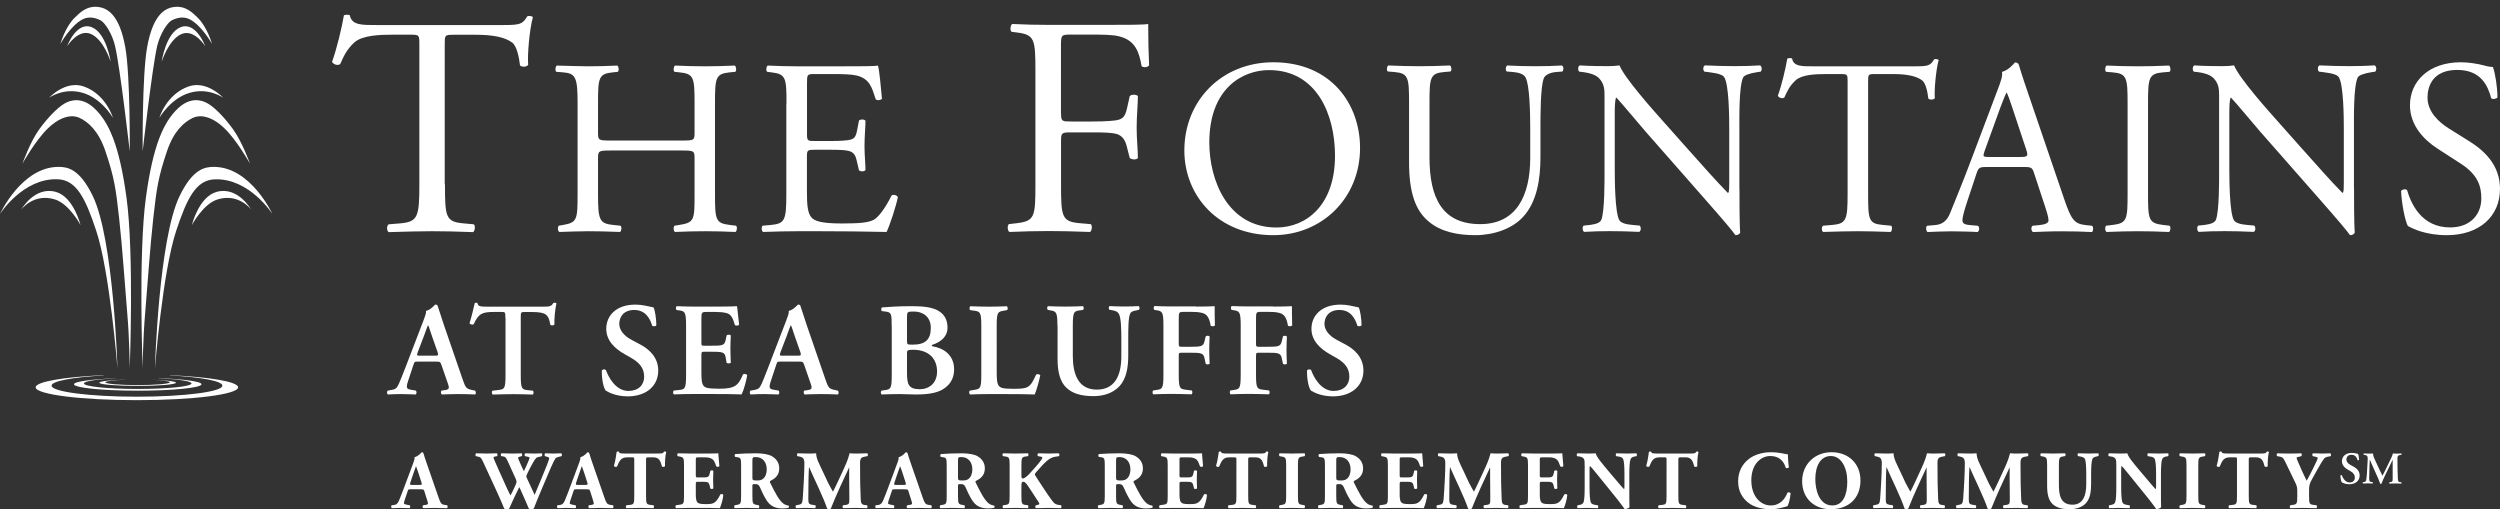 <?xml version="1.0" encoding="utf-8"?>
<!-- Generator: Adobe Illustrator 26.2.1, SVG Export Plug-In . SVG Version: 6.00 Build 0)  -->
<svg version="1.1" xmlns="http://www.w3.org/2000/svg" xmlns:xlink="http://www.w3.org/1999/xlink" x="0px" y="0px"
	 viewBox="0 0 303.5 61.81" style="enable-background:new 0 0 303.5 61.81;" xml:space="preserve">
<rect x="0" y="0" width="303.5" height="61.81" fill="#333333" stroke="none"/>
<style type="text/css">
	.st0{fill:#FFFFFF;}
	.st1{display:none;}
	.st2{display:inline;}
	.st3{fill:#FAAF40;}
</style>
<g id="Layer_1">
	<g>
		<path class="st0" d="M50.73,43.9c-0.42,0-0.4,0-0.55,0.43l-0.64,1.93c-0.32,0.95-0.11,0.98,0.48,1.08l0.47,0.08
			c0.11,0.11,0.1,0.4-0.03,0.47c-0.51-0.03-1.13-0.03-1.79-0.05c-0.53,0-1.03,0.02-1.59,0.05c-0.11-0.08-0.13-0.32-0.02-0.47
			l0.48-0.08c0.47-0.08,0.64-0.21,0.88-0.74c0.19-0.42,0.45-1.09,0.79-1.96l2.2-5.73c0.19-0.51,0.35-0.9,0.31-1.17
			c0.56-0.11,1.09-0.77,1.13-0.77c0.13,0,0.21,0.05,0.27,0.13c0.26,0.72,0.47,1.48,0.72,2.2l2.32,6.74
			c0.37,1.08,0.45,1.17,1.27,1.33l0.24,0.05c0.13,0.11,0.13,0.39,0.02,0.47c-0.66-0.03-1.25-0.05-2.09-0.05
			c-0.69,0-1.4,0.03-1.96,0.05c-0.13-0.08-0.14-0.37-0.05-0.47l0.35-0.05c0.58-0.08,0.66-0.18,0.42-0.85l-0.76-2.19
			c-0.14-0.43-0.21-0.43-0.66-0.43H50.73z M52.74,43.18c0.45,0,0.51-0.03,0.39-0.42l-0.68-1.93c-0.29-0.85-0.39-1.22-0.47-1.33
			h-0.03c-0.06,0.11-0.23,0.58-0.5,1.33l-0.72,1.88c-0.16,0.47-0.13,0.47,0.26,0.47H52.74z"/>
		<path class="st0" d="M61.35,38.58c0-0.68-0.02-0.71-0.43-0.71h-0.9c-1.48,0-1.91,0.18-2.51,1.48c-0.11,0.1-0.45,0.05-0.51-0.11
			c0.27-0.87,0.51-1.87,0.63-2.43c0.03-0.05,0.1-0.06,0.18-0.06c0.06,0,0.13,0.02,0.16,0.06c0.08,0.4,0.31,0.42,1.4,0.42h6.56
			c0.79,0,1.03-0.05,1.22-0.42c0.06-0.03,0.13-0.06,0.19-0.06c0.1,0,0.18,0.03,0.21,0.08c-0.16,0.66-0.29,2.04-0.24,2.56
			c-0.08,0.13-0.35,0.16-0.5,0.05c-0.21-1.25-0.51-1.56-2.24-1.56h-0.92c-0.42,0-0.43,0.03-0.43,0.71v6.95c0,1.7,0.14,1.75,0.9,1.83
			l0.58,0.06c0.11,0.11,0.1,0.4-0.03,0.47c-0.93-0.03-1.66-0.05-2.36-0.05c-0.71,0-1.46,0.02-2.49,0.05
			c-0.13-0.06-0.14-0.39-0.03-0.47l0.68-0.08c0.76-0.1,0.9-0.11,0.9-1.82V38.58z"/>
		<path class="st0" d="M73.54,47.42c-0.29-0.34-0.5-1.45-0.48-2.44c0.1-0.16,0.37-0.18,0.5-0.06c0.29,0.82,1.16,2.54,2.73,2.54
			c1.22,0,1.91-0.74,1.91-1.72c0-0.92-0.43-1.66-1.64-2.33l-0.69-0.39c-1.21-0.68-2.27-1.66-2.27-3.1c0-1.59,1.19-2.94,3.54-2.94
			c0.84,0,1.45,0.19,2.2,0.34c0.18,0.35,0.34,1.42,0.34,2.17c-0.08,0.14-0.37,0.16-0.51,0.05c-0.24-0.84-0.8-1.91-2.17-1.91
			c-1.29,0-1.82,0.84-1.82,1.69c0,0.68,0.47,1.4,1.53,1.96l1,0.53c1.05,0.55,2.2,1.54,2.2,3.17c0,1.83-1.4,3.14-3.73,3.14
			C74.7,48.1,73.86,47.61,73.54,47.42z"/>
		<path class="st0" d="M83.29,39.54c0-1.7-0.15-1.77-0.9-1.87l-0.26-0.03c-0.11-0.11-0.1-0.4,0.03-0.47
			c0.61,0.03,1.37,0.05,2.07,0.05h3.07c1.03,0,1.96-0.02,2.17-0.05c0.06,0.27,0.16,1.54,0.26,2.24c-0.06,0.13-0.39,0.16-0.51,0.06
			c-0.26-0.93-0.5-1.32-1.01-1.46c-0.37-0.1-0.85-0.14-1.29-0.14h-1.08c-0.69,0-0.69,0.03-0.69,0.95v2.72
			c0,0.42,0.02,0.43,0.39,0.43h0.77c1.4,0,1.64-0.02,1.79-0.71l0.11-0.55c0.13-0.11,0.43-0.11,0.51,0.02
			c-0.02,0.43-0.05,1.01-0.05,1.61c0,0.61,0.03,1.17,0.05,1.69c-0.08,0.11-0.39,0.11-0.51,0.02l-0.11-0.64
			c-0.11-0.68-0.39-0.71-1.79-0.71h-0.77c-0.37,0-0.39,0.03-0.39,0.43v2.04c0,0.82,0.03,1.4,0.27,1.67
			c0.19,0.23,0.47,0.34,1.82,0.35c2.04,0.02,2.4-0.43,2.96-1.74c0.14-0.11,0.42-0.06,0.51,0.1c-0.1,0.68-0.45,1.9-0.68,2.33
			c-0.71-0.03-2.09-0.05-3.97-0.05h-1.83c-0.71,0-1.69,0.02-2.41,0.05c-0.13-0.06-0.14-0.35-0.03-0.47l0.6-0.06
			c0.76-0.08,0.9-0.13,0.9-1.83V39.54z"/>
		<path class="st0" d="M94.77,43.9c-0.42,0-0.4,0-0.55,0.43l-0.64,1.93c-0.32,0.95-0.11,0.98,0.48,1.08l0.47,0.08
			c0.11,0.11,0.1,0.4-0.03,0.47c-0.51-0.03-1.13-0.03-1.79-0.05c-0.53,0-1.03,0.02-1.59,0.05c-0.11-0.08-0.13-0.32-0.02-0.47
			l0.48-0.08c0.47-0.08,0.64-0.21,0.88-0.74c0.19-0.42,0.45-1.09,0.79-1.96l2.2-5.73c0.19-0.51,0.35-0.9,0.31-1.17
			c0.56-0.11,1.09-0.77,1.13-0.77c0.13,0,0.21,0.05,0.27,0.13c0.26,0.72,0.47,1.48,0.72,2.2l2.32,6.74
			c0.37,1.08,0.45,1.17,1.27,1.33l0.24,0.05c0.13,0.11,0.13,0.39,0.02,0.47c-0.66-0.03-1.25-0.05-2.09-0.05
			c-0.69,0-1.4,0.03-1.96,0.05c-0.13-0.08-0.14-0.37-0.05-0.47l0.35-0.05c0.58-0.08,0.66-0.18,0.42-0.85l-0.76-2.19
			c-0.14-0.43-0.21-0.43-0.66-0.43H94.77z M96.78,43.18c0.45,0,0.51-0.03,0.39-0.42l-0.68-1.93c-0.29-0.85-0.39-1.22-0.47-1.33
			h-0.03c-0.06,0.11-0.23,0.58-0.5,1.33l-0.72,1.88c-0.16,0.47-0.13,0.47,0.26,0.47H96.78z"/>
		<path class="st0" d="M108.25,39.64c0-1.54-0.02-1.74-0.77-1.82l-0.42-0.05c-0.11-0.11-0.11-0.37,0.02-0.45
			c0.72-0.06,1.9-0.15,3.67-0.15c1.35,0,2.43,0.13,3.15,0.55c0.74,0.43,1.13,1.08,1.13,2.09c0,0.95-0.69,1.67-1.82,2.04
			c-0.06,0.02-0.1,0.06-0.1,0.1s0.03,0.06,0.13,0.1c1.22,0.19,2.59,0.98,2.59,2.8c0,0.74-0.24,1.54-0.98,2.14
			c-0.76,0.63-1.82,0.9-3.65,0.9c-0.71,0-1.38-0.05-1.99-0.05c-0.71,0-1.46,0.02-2.17,0.05c-0.13-0.06-0.14-0.35-0.03-0.47
			l0.35-0.05c0.76-0.1,0.9-0.15,0.9-1.85V39.64z M110.11,41.41c0,0.42,0.05,0.43,0.69,0.43c1.51,0,2.2-0.59,2.2-2.04
			c0-1.42-1.05-1.98-2.04-1.98c-0.8,0-0.85,0.03-0.85,0.68V41.41z M110.11,45.19c0,1.46,0.16,2.06,1.56,2.06
			c1.11,0,2.09-0.72,2.09-2.15c0-1.66-1.13-2.64-2.91-2.64c-0.71,0-0.74,0.1-0.74,0.42V45.19z"/>
		<path class="st0" d="M121,45.19c0,0.8,0.03,1.38,0.27,1.66c0.19,0.23,0.45,0.35,1.74,0.35c1.79,0,2.04-0.08,2.78-1.74
			c0.16-0.08,0.42-0.03,0.5,0.1c-0.13,0.68-0.48,1.9-0.68,2.33c-0.68-0.03-2.06-0.05-3.86-0.05h-1.67c-0.82,0-1.62,0.02-2.3,0.05
			c-0.13-0.06-0.18-0.39-0.03-0.47l0.48-0.08c0.76-0.13,0.9-0.14,0.9-1.82v-5.98c0-1.67-0.15-1.72-0.9-1.83l-0.45-0.06
			c-0.11-0.08-0.11-0.4,0.03-0.47c0.8,0.03,1.53,0.05,2.27,0.05c0.71,0,1.43-0.02,2.14-0.05c0.14,0.06,0.16,0.39,0.03,0.47
			l-0.35,0.06c-0.76,0.13-0.9,0.16-0.9,1.83V45.19z"/>
		<path class="st0" d="M128.37,39.54c0-1.7-0.15-1.74-0.9-1.87l-0.27-0.05c-0.11-0.11-0.1-0.39,0.03-0.45
			c0.64,0.03,1.37,0.05,2.07,0.05c0.72,0,1.45-0.02,2.16-0.05c0.13,0.06,0.14,0.34,0.03,0.45l-0.35,0.05
			c-0.76,0.1-0.9,0.16-0.9,1.87v3.68c0,2.22,0.68,4.08,2.91,4.08c2.11,0,2.98-1.59,2.98-4.04v-2.01c0-1.21-0.02-2.7-0.31-3.17
			c-0.14-0.24-0.4-0.35-0.8-0.42l-0.32-0.05c-0.14-0.11-0.13-0.4,0.03-0.45c0.55,0.03,1.16,0.05,1.79,0.05
			c0.68,0,1.11-0.02,1.71-0.05c0.13,0.08,0.16,0.34,0.03,0.45l-0.35,0.08c-0.31,0.06-0.6,0.13-0.71,0.39
			c-0.23,0.48-0.23,1.9-0.23,3.17v1.91c0,1.46-0.23,2.81-1.06,3.72c-0.84,0.9-2.04,1.21-3.15,1.21c-1.51,0-2.57-0.32-3.31-1.03
			c-0.72-0.69-1.06-1.82-1.06-3.44V39.54z"/>
		<path class="st0" d="M145.19,37.22c1.03,0,1.93-0.02,2.27-0.05c0,0.35,0,1.56,0.03,2.32c-0.06,0.13-0.35,0.16-0.51,0.06
			c-0.16-0.93-0.42-1.4-1.03-1.56c-0.43-0.11-0.84-0.13-1.35-0.13h-0.82c-0.68,0-0.68,0.03-0.68,0.93v2.88
			c0,0.4,0.02,0.43,0.39,0.43h0.95c1.4,0,1.64-0.03,1.8-0.71l0.13-0.55c0.1-0.11,0.4-0.11,0.48,0.02c-0.02,0.42-0.05,1.01-0.05,1.61
			s0.03,1.17,0.05,1.67c-0.08,0.13-0.39,0.13-0.48,0.02l-0.13-0.63c-0.14-0.68-0.4-0.71-1.8-0.71h-0.95c-0.37,0-0.39,0.03-0.39,0.43
			v2.25c0,1.7,0.15,1.72,0.9,1.82l0.68,0.08c0.11,0.11,0.1,0.4-0.03,0.47c-1.03-0.03-1.75-0.05-2.46-0.05s-1.43,0.02-2.17,0.05
			c-0.13-0.06-0.14-0.35-0.03-0.47l0.35-0.05c0.76-0.1,0.9-0.15,0.9-1.85v-5.98c0-1.7-0.15-1.75-0.9-1.87l-0.21-0.03
			c-0.11-0.11-0.1-0.4,0.03-0.47c0.56,0.03,1.29,0.05,1.99,0.05H145.19z"/>
		<path class="st0" d="M154.57,37.22c1.03,0,1.93-0.02,2.27-0.05c0,0.35,0,1.56,0.03,2.32c-0.06,0.13-0.35,0.16-0.51,0.06
			c-0.16-0.93-0.42-1.4-1.03-1.56c-0.43-0.11-0.84-0.13-1.35-0.13h-0.82c-0.68,0-0.68,0.03-0.68,0.93v2.88
			c0,0.4,0.02,0.43,0.39,0.43h0.95c1.4,0,1.64-0.03,1.8-0.71l0.13-0.55c0.1-0.11,0.4-0.11,0.48,0.02c-0.02,0.42-0.05,1.01-0.05,1.61
			s0.03,1.17,0.05,1.67c-0.08,0.13-0.39,0.13-0.48,0.02l-0.13-0.63c-0.14-0.68-0.4-0.71-1.8-0.71h-0.95c-0.37,0-0.39,0.03-0.39,0.43
			v2.25c0,1.7,0.15,1.72,0.9,1.82l0.68,0.08c0.11,0.11,0.1,0.4-0.03,0.47c-1.03-0.03-1.75-0.05-2.46-0.05s-1.43,0.02-2.17,0.05
			c-0.13-0.06-0.14-0.35-0.03-0.47l0.35-0.05c0.76-0.1,0.9-0.15,0.9-1.85v-5.98c0-1.7-0.15-1.75-0.9-1.87l-0.21-0.03
			c-0.11-0.11-0.1-0.4,0.03-0.47c0.56,0.03,1.29,0.05,1.99,0.05H154.57z"/>
		<path class="st0" d="M159.15,47.42c-0.29-0.34-0.5-1.45-0.48-2.44c0.1-0.16,0.37-0.18,0.5-0.06c0.29,0.82,1.16,2.54,2.73,2.54
			c1.22,0,1.91-0.74,1.91-1.72c0-0.92-0.43-1.66-1.64-2.33l-0.69-0.39c-1.21-0.68-2.27-1.66-2.27-3.1c0-1.59,1.19-2.94,3.54-2.94
			c0.84,0,1.45,0.19,2.2,0.34c0.18,0.35,0.34,1.42,0.34,2.17c-0.08,0.14-0.37,0.16-0.51,0.05c-0.24-0.84-0.8-1.91-2.17-1.91
			c-1.29,0-1.82,0.84-1.82,1.69c0,0.68,0.47,1.4,1.53,1.96l1,0.53c1.05,0.55,2.2,1.54,2.2,3.17c0,1.83-1.4,3.14-3.73,3.14
			C160.31,48.1,159.48,47.61,159.15,47.42z"/>
	</g>
	<g>
		<path class="st0" d="M54.02,22.38c0,3.98,0.08,4.55,2.28,4.74l1.21,0.11c0.23,0.15,0.15,0.83-0.08,0.95
			c-2.16-0.08-3.45-0.11-4.97-0.11c-1.52,0-2.85,0.04-5.27,0.11c-0.23-0.11-0.3-0.76,0-0.95l1.37-0.11
			c2.16-0.19,2.35-0.76,2.35-4.74V5.42c0-1.18,0-1.21-1.14-1.21h-2.09c-1.63,0-3.72,0.08-4.67,0.95c-0.91,0.83-1.29,1.67-1.71,2.62
			c-0.3,0.23-0.83,0.04-0.99-0.27c0.61-1.71,1.18-4.13,1.44-5.65c0.11-0.08,0.61-0.11,0.72,0c0.23,1.21,1.48,1.18,3.22,1.18h15.36
			c2.05,0,2.39-0.08,2.96-1.06c0.19-0.08,0.61-0.04,0.68,0.11c-0.42,1.56-0.68,4.63-0.57,5.77c-0.15,0.3-0.8,0.3-0.99,0.08
			c-0.11-0.95-0.38-2.35-0.95-2.77c-0.87-0.65-2.31-0.95-4.4-0.95h-2.69c-1.14,0-1.1,0.04-1.1,1.29V22.38z"/>
		<path class="st0" d="M74.12,18.27c-1.46,0-1.52,0.06-1.52,0.97v4.28c0,3.19,0.15,3.61,1.85,3.79l0.88,0.09
			c0.18,0.12,0.12,0.67-0.06,0.76c-1.64-0.06-2.67-0.09-3.85-0.09c-1.3,0-2.34,0.06-3.52,0.09c-0.18-0.09-0.24-0.58-0.06-0.76
			l0.52-0.09c1.7-0.3,1.76-0.61,1.76-3.79V12.6c0-3.19-0.21-3.7-1.79-3.82l-0.79-0.06c-0.18-0.12-0.12-0.67,0.06-0.76
			c1.49,0.03,2.52,0.09,3.82,0.09c1.18,0,2.21-0.03,3.52-0.09c0.18,0.09,0.24,0.64,0.06,0.76l-0.58,0.06
			c-1.76,0.18-1.82,0.64-1.82,3.82v3.49c0,0.94,0.06,0.97,1.52,0.97h8.68c1.46,0,1.52-0.03,1.52-0.97V12.6
			c0-3.19-0.06-3.64-1.85-3.82l-0.58-0.06c-0.18-0.12-0.12-0.67,0.06-0.76c1.4,0.06,2.43,0.09,3.67,0.09c1.18,0,2.21-0.03,3.58-0.09
			c0.18,0.09,0.24,0.64,0.06,0.76l-0.64,0.06c-1.76,0.18-1.82,0.64-1.82,3.82v10.92c0,3.19,0.06,3.58,1.82,3.79l0.73,0.09
			c0.18,0.12,0.12,0.67-0.06,0.76c-1.46-0.06-2.49-0.09-3.67-0.09c-1.24,0-2.34,0.03-3.67,0.09c-0.18-0.09-0.24-0.58-0.06-0.76
			l0.58-0.09c1.85-0.3,1.85-0.61,1.85-3.79v-4.28c0-0.91-0.06-0.97-1.52-0.97H74.12z"/>
		<path class="st0" d="M95.48,12.6c0-3.15-0.06-3.61-1.85-3.82l-0.49-0.06c-0.18-0.12-0.12-0.67,0.06-0.76
			c1.3,0.06,2.34,0.09,3.58,0.09h5.7c1.94,0,3.73,0,4.1-0.09c0.18,0.52,0.36,2.7,0.49,4.03c-0.12,0.18-0.61,0.24-0.76,0.06
			c-0.46-1.43-0.73-2.49-2.31-2.88c-0.64-0.15-1.61-0.18-2.94-0.18h-2.18c-0.91,0-0.91,0.06-0.91,1.21v6.07c0,0.85,0.09,0.85,1,0.85
			h1.76c1.27,0,2.21-0.06,2.58-0.18c0.36-0.12,0.58-0.3,0.73-1.06l0.24-1.24c0.15-0.18,0.67-0.18,0.79,0.03
			c0,0.73-0.12,1.91-0.12,3.06c0,1.09,0.12,2.25,0.12,2.91c-0.12,0.21-0.64,0.21-0.79,0.03L104,19.48c-0.12-0.55-0.33-1-0.94-1.15
			c-0.42-0.12-1.15-0.15-2.34-0.15h-1.76c-0.91,0-1,0.03-1,0.82v4.28c0,1.61,0.09,2.64,0.58,3.15c0.36,0.36,1,0.7,3.67,0.7
			c2.34,0,3.22-0.12,3.88-0.46c0.55-0.3,1.36-1.36,2.15-2.94c0.21-0.15,0.64-0.06,0.76,0.21c-0.21,1.06-0.97,3.4-1.37,4.22
			c-2.73-0.06-5.43-0.09-8.13-0.09h-2.73c-1.3,0-2.34,0.03-4.13,0.09c-0.18-0.09-0.24-0.58-0.06-0.76l1-0.09
			c1.73-0.15,1.88-0.61,1.88-3.79V12.6z"/>
		<path class="st0" d="M128.81,13.73c0,1.02,0.11,1.02,1.25,1.02h2.58c1.56,0,2.77-0.08,3.22-0.23c0.42-0.15,0.72-0.34,0.95-1.33
			l0.34-1.52c0.19-0.23,0.83-0.23,0.99,0c0,0.91-0.15,2.43-0.15,3.83c0,1.37,0.15,2.81,0.15,3.68c-0.15,0.23-0.72,0.23-0.99,0
			l-0.38-1.48c-0.19-0.68-0.49-1.21-1.21-1.44c-0.53-0.15-1.48-0.19-2.92-0.19h-2.58c-1.14,0-1.25,0.04-1.25,1.02v5.27
			c0,3.98,0.08,4.55,2.31,4.74l1.29,0.11c0.23,0.15,0.15,0.83-0.08,0.95c-2.24-0.08-3.53-0.11-5.04-0.11
			c-1.67,0-2.96,0.04-4.74,0.11c-0.23-0.11-0.3-0.72-0.08-0.95l0.95-0.11c2.2-0.27,2.28-0.76,2.28-4.74V8.72
			c0-3.98-0.08-4.51-2.28-4.78l-0.61-0.08c-0.23-0.15-0.15-0.83,0.08-0.95c1.59,0.08,2.88,0.11,4.4,0.11h6.98
			c2.43,0,4.63,0,5.12-0.11c0,1.75,0.04,3.57,0.11,5.01c-0.11,0.23-0.64,0.34-0.91,0.11c-0.3-1.71-0.76-3.11-2.66-3.6
			c-0.83-0.23-2.09-0.23-3.68-0.23h-2.31c-1.14,0-1.14,0.08-1.14,1.52V13.73z"/>
		<path class="st0" d="M143.78,18.27c0-6.07,4.55-10.71,10.8-10.71c7.01,0,10.53,5.07,10.53,10.4c0,6.13-4.67,10.59-10.53,10.59
			C147.85,28.55,143.78,23.73,143.78,18.27z M162.07,18.91c0-5-2.21-10.4-8.01-10.4c-3.15,0-7.25,2.15-7.25,8.8
			c0,4.49,2.18,10.31,8.16,10.31C158.62,27.61,162.07,24.88,162.07,18.91z"/>
		<path class="st0" d="M185.77,15.66c0-1.88-0.06-5.37-0.58-6.28c-0.21-0.36-0.76-0.58-1.52-0.64l-0.76-0.06
			c-0.18-0.21-0.12-0.61,0.06-0.73c1.15,0.06,2.28,0.09,3.46,0.09c1.27,0,2.09-0.03,3.19-0.09c0.24,0.15,0.21,0.55,0.06,0.73
			l-0.73,0.06c-0.76,0.06-1.33,0.33-1.52,0.73c-0.42,1-0.42,4.49-0.42,6.19v3.43c0,2.64-0.42,5.43-2.12,7.25
			c-1.3,1.43-3.55,2.21-5.79,2.21c-2.09,0-4.19-0.39-5.67-1.67c-1.61-1.33-2.37-3.55-2.37-7.16v-7.16c0-3.15-0.06-3.67-1.82-3.82
			l-0.76-0.06c-0.18-0.12-0.12-0.64,0.06-0.73c1.52,0.06,2.55,0.09,3.76,0.09c1.24,0,2.25-0.03,3.73-0.09
			c0.18,0.09,0.24,0.61,0.06,0.73l-0.73,0.06c-1.76,0.15-1.82,0.67-1.82,3.82v6.55c0,4.88,1.52,8.1,6.16,8.1
			c4.4,0,6.07-3.46,6.07-8.07V15.66z"/>
		<path class="st0" d="M211.17,22.91c0,0.91,0,4.52,0.09,5.31c-0.06,0.18-0.24,0.33-0.58,0.33c-0.36-0.52-1.24-1.58-3.88-4.58
			l-7.04-8.01c-0.82-0.94-2.88-3.43-3.52-4.1h-0.06c-0.12,0.36-0.15,1.06-0.15,1.97v6.61c0,1.43,0.03,5.37,0.55,6.28
			c0.18,0.33,0.79,0.52,1.55,0.58l0.94,0.09c0.18,0.24,0.15,0.61-0.06,0.76c-1.37-0.06-2.43-0.09-3.55-0.09
			c-1.27,0-2.09,0.03-3.15,0.09c-0.21-0.15-0.24-0.58-0.06-0.76l0.82-0.09c0.7-0.09,1.18-0.27,1.33-0.61
			c0.42-1.09,0.39-4.79,0.39-6.25v-8.77c0-0.85-0.03-1.49-0.67-2.18c-0.42-0.42-1.15-0.64-1.88-0.73l-0.52-0.06
			c-0.18-0.18-0.18-0.64,0.06-0.76c1.27,0.09,2.88,0.09,3.43,0.09c0.49,0,1-0.03,1.4-0.09c0.61,1.55,4.19,5.55,5.19,6.67l2.94,3.31
			c2.09,2.34,3.58,4.03,5.01,5.49h0.06c0.12-0.15,0.12-0.64,0.12-1.27v-6.49c0-1.43-0.03-5.37-0.61-6.28
			c-0.18-0.27-0.67-0.46-1.88-0.61l-0.52-0.06c-0.21-0.18-0.18-0.67,0.06-0.76c1.4,0.06,2.43,0.09,3.58,0.09
			c1.3,0,2.09-0.03,3.12-0.09c0.24,0.15,0.24,0.58,0.06,0.76l-0.42,0.06c-0.97,0.15-1.58,0.39-1.7,0.64
			c-0.52,1.09-0.46,4.85-0.46,6.25V22.91z"/>
		<path class="st0" d="M226.79,23.52c0,3.19,0.06,3.64,1.82,3.79l0.97,0.09c0.18,0.12,0.12,0.67-0.06,0.76
			c-1.73-0.06-2.76-0.09-3.97-0.09c-1.21,0-2.27,0.03-4.22,0.09c-0.18-0.09-0.24-0.61,0-0.76l1.09-0.09
			c1.73-0.15,1.88-0.61,1.88-3.79V9.96c0-0.94,0-0.97-0.91-0.97h-1.67c-1.3,0-2.97,0.06-3.73,0.76c-0.73,0.67-1.03,1.33-1.37,2.09
			c-0.24,0.18-0.67,0.03-0.79-0.21c0.49-1.36,0.94-3.31,1.15-4.52c0.09-0.06,0.49-0.09,0.58,0c0.18,0.97,1.18,0.94,2.58,0.94h12.29
			c1.64,0,1.91-0.06,2.37-0.85c0.15-0.06,0.48-0.03,0.55,0.09c-0.33,1.24-0.55,3.7-0.46,4.61c-0.12,0.24-0.64,0.24-0.79,0.06
			c-0.09-0.76-0.3-1.88-0.76-2.21c-0.7-0.52-1.85-0.76-3.52-0.76h-2.15c-0.91,0-0.88,0.03-0.88,1.03V23.52z"/>
		<path class="st0" d="M246.94,21.03c-0.21-0.67-0.33-0.76-1.24-0.76h-4.58c-0.76,0-0.94,0.09-1.15,0.73l-1.06,3.19
			c-0.46,1.37-0.67,2.18-0.67,2.52c0,0.36,0.15,0.55,0.88,0.61l1,0.09c0.21,0.15,0.21,0.64-0.06,0.76
			c-0.79-0.06-1.73-0.06-3.15-0.09c-1,0-2.09,0.06-2.91,0.09c-0.18-0.12-0.24-0.61-0.06-0.76l1-0.09c0.73-0.06,1.4-0.39,1.82-1.49
			c0.55-1.4,1.4-3.37,2.67-6.76l3.09-8.19c0.42-1.09,0.61-1.67,0.52-2.15c0.73-0.21,1.24-0.76,1.58-1.15c0.18,0,0.39,0.06,0.46,0.27
			c0.39,1.33,0.88,2.73,1.33,4.06l4.16,12.19c0.88,2.61,1.27,3.06,2.58,3.22l0.82,0.09c0.21,0.15,0.15,0.64,0,0.76
			c-1.24-0.06-2.31-0.09-3.67-0.09c-1.46,0-2.61,0.06-3.49,0.09c-0.24-0.12-0.27-0.61-0.06-0.76l0.88-0.09
			c0.64-0.06,1.06-0.24,1.06-0.55c0-0.33-0.15-0.88-0.39-1.61L246.94,21.03z M240.93,18.33c-0.24,0.7-0.21,0.73,0.64,0.73h3.73
			c0.88,0,0.94-0.12,0.67-0.94l-1.64-4.94c-0.24-0.73-0.52-1.55-0.7-1.91h-0.06c-0.09,0.15-0.39,0.88-0.73,1.79L240.93,18.33z"/>
		<path class="st0" d="M258.29,12.66c0-3.22-0.06-3.73-1.85-3.88l-0.76-0.06c-0.18-0.12-0.12-0.67,0.06-0.76
			c1.52,0.06,2.55,0.09,3.82,0.09c1.21,0,2.24-0.03,3.76-0.09c0.18,0.09,0.24,0.64,0.06,0.76l-0.76,0.06
			c-1.79,0.15-1.85,0.67-1.85,3.88v10.8c0,3.22,0.06,3.64,1.85,3.85l0.76,0.09c0.18,0.12,0.12,0.67-0.06,0.76
			c-1.52-0.06-2.55-0.09-3.76-0.09c-1.27,0-2.31,0.03-3.82,0.09c-0.18-0.09-0.24-0.58-0.06-0.76l0.76-0.09
			c1.79-0.21,1.85-0.64,1.85-3.85V12.66z"/>
		<path class="st0" d="M285.78,22.91c0,0.91,0,4.52,0.09,5.31c-0.06,0.18-0.24,0.33-0.58,0.33c-0.36-0.52-1.24-1.58-3.88-4.58
			l-7.04-8.01c-0.82-0.94-2.88-3.43-3.52-4.1h-0.06c-0.12,0.36-0.15,1.06-0.15,1.97v6.61c0,1.43,0.03,5.37,0.55,6.28
			c0.18,0.33,0.79,0.52,1.55,0.58l0.94,0.09c0.18,0.24,0.15,0.61-0.06,0.76c-1.37-0.06-2.43-0.09-3.55-0.09
			c-1.27,0-2.09,0.03-3.15,0.09c-0.21-0.15-0.24-0.58-0.06-0.76l0.82-0.09c0.7-0.09,1.18-0.27,1.33-0.61
			c0.42-1.09,0.39-4.79,0.39-6.25v-8.77c0-0.85-0.03-1.49-0.67-2.18c-0.42-0.42-1.15-0.64-1.88-0.73l-0.52-0.06
			c-0.18-0.18-0.18-0.64,0.06-0.76c1.27,0.09,2.88,0.09,3.43,0.09c0.49,0,1-0.03,1.4-0.09c0.61,1.55,4.19,5.55,5.19,6.67l2.94,3.31
			c2.09,2.34,3.58,4.03,5.01,5.49h0.06c0.12-0.15,0.12-0.64,0.12-1.27v-6.49c0-1.43-0.03-5.37-0.61-6.28
			c-0.18-0.27-0.67-0.46-1.88-0.61l-0.52-0.06c-0.21-0.18-0.18-0.67,0.06-0.76c1.4,0.06,2.43,0.09,3.58,0.09
			c1.3,0,2.09-0.03,3.12-0.09c0.24,0.15,0.24,0.58,0.06,0.76l-0.42,0.06c-0.97,0.15-1.58,0.39-1.7,0.64
			c-0.52,1.09-0.46,4.85-0.46,6.25V22.91z"/>
		<path class="st0" d="M297.04,28.55c-2.55,0-4.16-0.79-4.73-1.12c-0.36-0.67-0.76-2.82-0.82-4.25c0.15-0.21,0.61-0.27,0.73-0.09
			c0.46,1.55,1.7,4.52,5.22,4.52c2.55,0,3.79-1.67,3.79-3.49c0-1.33-0.27-2.82-2.49-4.25L295.85,18c-1.52-1-3.28-2.73-3.28-5.22
			c0-2.88,2.24-5.22,6.19-5.22c0.94,0,2.03,0.18,2.82,0.39c0.39,0.12,0.82,0.18,1.06,0.18c0.27,0.73,0.55,2.43,0.55,3.7
			c-0.12,0.18-0.61,0.27-0.76,0.09c-0.39-1.46-1.21-3.43-4.12-3.43c-2.97,0-3.61,1.97-3.61,3.37c0,1.76,1.46,3.03,2.58,3.73
			l2.43,1.52c1.91,1.18,3.79,2.94,3.79,5.82C303.5,26.28,300.98,28.55,297.04,28.55z"/>
	</g>
	<g>
		<g>
			<path class="st0" d="M18.81,44.72c0,0,0.44-15.65,2.99-20.91c1.6-3.32,3.07-3.55,4.16-3.55c4.48,0,7.11,5.72,7.11,5.72
				s-2.77-4.35-6.98-4.21c-2.31,0.07-3.4,2.33-4.7,6.25C19.74,32.96,18.81,44.72,18.81,44.72z"/>
			<path class="st0" d="M23.29,27.33c0,0,0.84-3.45,3.02-4.04c2.57-0.7,4.17,2.14,4.17,2.14s-1.49-2.02-4.07-1.22
				C24.65,24.75,23.29,27.33,23.29,27.33z"/>
			<path class="st0" d="M17.32,44.72c0,0-0.54-13.87,0.39-20.71c0.87-6.38,2.14-9.16,3.85-10.81c1.55-1.49,2.94-1.06,3.68-0.63
				c0.82,0.48,1.97,1.63,3.05,3.12c1.09,1.49,2.06,4.18,2.06,4.18s-1.59-2.85-3.12-4.31c-1.58-1.51-2.97-1.65-3.8-1.26
				c-1.1,0.52-2.34,1.62-3.16,4.06c-1.05,3.12-1.25,4.45-1.66,8.11c-0.41,3.67-0.71,8.33-0.98,11.46
				C17.35,41.05,17.32,44.72,17.32,44.72z"/>
			<path class="st0" d="M17.32,18.37c0,0-0.08-9.16,0.54-12.63c0.68-3.8,2.04-4.73,3.26-4.89c1.48-0.19,2.32,0.78,2.82,1.24
				c1.2,1.12,1.8,3.24,1.8,3.24s-1.25-2.25-2.72-2.99c-0.81-0.41-1.63-0.14-2.17,0.13c-0.54,0.27-1.43,1.68-1.77,3.12
				C18.46,8.29,17.32,18.37,17.32,18.37z"/>
			<path class="st0" d="M19.35,14.3c0,0,0.82-2.84,3.53-3.8c2.23-0.79,4.21,1.36,4.21,1.36s-1.77-1.27-4.07-0.59
				C20.71,11.94,19.35,14.3,19.35,14.3z"/>
			<path class="st0" d="M19.62,7.51c0,0,0.5-3.5,2.31-4.21c1.86-0.73,2.99,2.31,2.99,2.31s-1.33-2.11-2.85-1.49
				C20.48,4.76,19.62,7.51,19.62,7.51z"/>
		</g>
		<g>
			<path class="st0" d="M14.26,44.72c0,0-0.45-15.65-2.99-20.91c-1.6-3.32-3.07-3.55-4.16-3.55C2.63,20.25,0,25.97,0,25.97
				s2.77-4.35,6.98-4.21c2.31,0.07,3.4,2.33,4.7,6.25C13.33,32.96,14.26,44.72,14.26,44.72z"/>
			<path class="st0" d="M9.78,27.33c0,0-0.84-3.45-3.02-4.04c-2.57-0.7-4.17,2.14-4.17,2.14s1.49-2.02,4.07-1.22
				C8.42,24.75,9.78,27.33,9.78,27.33z"/>
			<path class="st0" d="M15.75,44.72c0,0,0.54-13.87-0.39-20.71c-0.87-6.38-2.14-9.16-3.85-10.81c-1.55-1.49-2.94-1.06-3.68-0.63
				c-0.82,0.48-1.97,1.63-3.06,3.12c-1.09,1.49-2.05,4.18-2.05,4.18s1.59-2.85,3.12-4.31c1.58-1.51,2.97-1.65,3.8-1.26
				c1.1,0.52,2.34,1.62,3.16,4.06c1.05,3.12,1.26,4.45,1.66,8.11c0.41,3.67,0.71,8.33,0.98,11.46
				C15.72,41.05,15.75,44.72,15.75,44.72z"/>
			<path class="st0" d="M15.75,18.37c0,0,0.08-9.16-0.54-12.63c-0.68-3.8-2.04-4.73-3.26-4.89c-1.48-0.19-2.32,0.78-2.82,1.24
				c-1.21,1.12-1.8,3.24-1.8,3.24s1.25-2.25,2.71-2.99c0.82-0.41,1.63-0.14,2.17,0.13c0.54,0.27,1.43,1.68,1.76,3.12
				C14.6,8.29,15.75,18.37,15.75,18.37z"/>
			<path class="st0" d="M13.71,14.3c0,0-0.82-2.84-3.53-3.8c-2.23-0.79-4.21,1.36-4.21,1.36s1.76-1.27,4.07-0.59
				C12.36,11.94,13.71,14.3,13.71,14.3z"/>
			<path class="st0" d="M13.44,7.51c0,0-0.5-3.5-2.31-4.21C9.27,2.57,8.15,5.61,8.15,5.61S9.48,3.49,11,4.11
				C12.59,4.76,13.44,7.51,13.44,7.51z"/>
		</g>
		<path class="st0" d="M20.67,45.58c3.72,0.2,6.33,0.68,6.33,1.24c0,0.74-4.64,1.34-10.37,1.34c-5.73,0-10.37-0.6-10.37-1.34
			c0-0.56,2.61-1.03,6.33-1.24l-0.04-0.03c-4.79,0.21-8.22,0.79-8.22,1.47c0,0.86,5.5,1.56,12.29,1.56c6.79,0,12.29-0.7,12.29-1.56
			c0-0.68-3.46-1.26-8.27-1.47L20.67,45.58z"/>
		<path class="st0" d="M19.26,45.93c2.34,0.1,3.99,0.34,3.99,0.62c0,0.37-2.93,0.67-6.53,0.67c-3.61,0-6.53-0.3-6.53-0.67
			c0-0.28,1.65-0.52,3.99-0.62l-0.02-0.01c-3.01,0.11-5.18,0.4-5.18,0.73c0,0.43,3.47,0.78,7.74,0.78c4.27,0,7.74-0.35,7.74-0.78
			c0-0.34-2.18-0.63-5.21-0.74L19.26,45.93z"/>
		<path class="st0" d="M18.24,46.1c1.4,0.05,2.39,0.17,2.39,0.31c0,0.18-1.76,0.34-3.92,0.34c-2.16,0-3.92-0.15-3.92-0.34
			c0-0.14,0.99-0.26,2.39-0.31l-0.01-0.01c-1.81,0.05-3.11,0.2-3.11,0.37c0,0.22,2.08,0.39,4.65,0.39c2.57,0,4.65-0.17,4.65-0.39
			C21.36,46.29,20.05,46.15,18.24,46.1L18.24,46.1z"/>
	</g>
	<g>
		<path class="st0" d="M49.83,59.4c-0.24,0-0.27,0.01-0.33,0.2l-0.39,1.16c-0.06,0.2-0.07,0.28-0.07,0.36
			c0,0.06,0.13,0.12,0.41,0.17l0.3,0.05c0.06,0.07,0.08,0.3-0.02,0.35c-0.35-0.02-0.71-0.02-1.13-0.03c-0.34,0-0.57,0.03-1.03,0.03
			c-0.11-0.06-0.1-0.27-0.03-0.35l0.27-0.03c0.24-0.03,0.44-0.11,0.61-0.5c0.17-0.4,0.36-0.88,0.63-1.6l0.91-2.44
			c0.23-0.63,0.4-0.98,0.37-1.27c0.48-0.11,0.85-0.6,0.87-0.6c0.13,0,0.19,0.05,0.23,0.2c0.08,0.29,0.2,0.66,0.45,1.37l1.36,3.92
			c0.21,0.6,0.3,0.83,0.67,0.89l0.38,0.06c0.06,0.05,0.08,0.29-0.01,0.35c-0.48-0.02-1.02-0.03-1.54-0.03
			c-0.5,0-0.89,0.01-1.35,0.03c-0.11-0.06-0.13-0.27-0.02-0.35l0.32-0.05c0.23-0.04,0.27-0.11,0.27-0.17c0-0.07-0.07-0.31-0.19-0.68
			l-0.27-0.86c-0.05-0.16-0.13-0.18-0.48-0.18H49.83z M50.97,58.87c0.23,0,0.28-0.03,0.2-0.29l-0.26-0.81
			c-0.14-0.43-0.32-0.97-0.41-1.18c-0.08,0.23-0.28,0.77-0.43,1.23l-0.25,0.75c-0.09,0.27-0.04,0.3,0.21,0.3H50.97z"/>
		<path class="st0" d="M67.87,55.45c-0.23,0.05-0.38,0.13-0.45,0.22c-0.11,0.16-0.28,0.48-0.55,1.11c-0.49,1.17-1.58,3.66-2.07,4.96
			c-0.06,0.05-0.2,0.08-0.33,0.08c-0.11,0-0.2-0.03-0.27-0.08c-0.11-0.24-0.26-0.6-0.38-0.88l-0.42-0.95
			c-0.14-0.32-0.27-0.62-0.36-0.77c-0.09,0.17-0.21,0.41-0.34,0.69l-0.46,0.97c-0.15,0.32-0.26,0.61-0.42,0.94
			c-0.05,0.05-0.19,0.08-0.34,0.08c-0.11,0-0.18-0.03-0.27-0.08c-0.16-0.42-0.56-1.32-0.9-2.07l-1.63-3.53
			c-0.27-0.59-0.33-0.64-0.66-0.71l-0.25-0.05c-0.08-0.1-0.07-0.3,0.04-0.35c0.37,0.02,0.79,0.03,1.3,0.03
			c0.44,0,0.83-0.01,1.21-0.03c0.08,0.04,0.12,0.29,0.02,0.35l-0.18,0.03c-0.18,0.03-0.25,0.08-0.25,0.15
			c0,0.07,0.21,0.54,0.52,1.24l0.99,2.21c0.28,0.62,0.43,0.9,0.55,1.14c0.12-0.2,0.35-0.67,0.51-1.03l0.13-0.29
			c0.07-0.16,0.1-0.29,0.1-0.35c0-0.06-0.07-0.27-0.11-0.37L61.64,56c-0.23-0.5-0.3-0.57-0.68-0.61l-0.1-0.01
			c-0.1-0.08-0.08-0.31,0.03-0.35c0.43,0.02,0.82,0.03,1.26,0.03c0.51,0,0.89-0.01,1.15-0.03c0.12,0.03,0.11,0.3,0.04,0.35
			l-0.17,0.04c-0.12,0.03-0.27,0.07-0.27,0.14c0,0.08,0.04,0.19,0.09,0.3l0.3,0.69c0.09,0.21,0.22,0.48,0.31,0.66l0.31-0.68
			l0.09-0.2c0.17-0.38,0.29-0.68,0.29-0.74c0-0.07-0.04-0.1-0.2-0.14l-0.36-0.07c-0.07-0.07-0.06-0.3,0.03-0.35
			c0.29,0.02,0.65,0.03,0.98,0.03c0.39,0,0.76-0.01,1.02-0.03c0.08,0.05,0.1,0.29,0.01,0.36l-0.28,0.06
			c-0.34,0.07-0.41,0.07-0.76,0.67c-0.24,0.41-0.49,0.91-0.62,1.17c-0.09,0.18-0.22,0.47-0.22,0.52c0,0.03,0.01,0.09,0.08,0.25
			l0.47,1.01c0.26,0.55,0.4,0.87,0.46,1.01c0.48-1.16,1.03-2.43,1.51-3.65c0.07-0.17,0.26-0.7,0.26-0.81c0-0.1-0.16-0.14-0.29-0.18
			l-0.22-0.06c-0.08-0.09-0.06-0.3,0.03-0.35c0.32,0.02,0.73,0.03,1.03,0.03c0.35,0,0.64-0.01,0.92-0.03
			c0.09,0.05,0.1,0.27,0.03,0.35L67.87,55.45z"/>
		<path class="st0" d="M69.96,59.4c-0.24,0-0.27,0.01-0.33,0.2l-0.39,1.16c-0.06,0.2-0.07,0.28-0.07,0.36
			c0,0.06,0.13,0.12,0.41,0.17l0.3,0.05c0.06,0.07,0.08,0.3-0.02,0.35c-0.35-0.02-0.71-0.02-1.13-0.03c-0.34,0-0.57,0.03-1.03,0.03
			c-0.11-0.06-0.1-0.27-0.03-0.35l0.27-0.03c0.24-0.03,0.44-0.11,0.61-0.5c0.17-0.4,0.36-0.88,0.63-1.6l0.91-2.44
			c0.23-0.63,0.4-0.98,0.37-1.27c0.48-0.11,0.85-0.6,0.87-0.6c0.13,0,0.19,0.05,0.23,0.2c0.08,0.29,0.2,0.66,0.45,1.37l1.36,3.92
			c0.21,0.6,0.3,0.83,0.67,0.89l0.38,0.06c0.06,0.05,0.08,0.29-0.01,0.35c-0.48-0.02-1.02-0.03-1.54-0.03
			c-0.5,0-0.89,0.01-1.35,0.03c-0.11-0.06-0.13-0.27-0.02-0.35l0.32-0.05c0.23-0.04,0.27-0.11,0.27-0.17c0-0.07-0.07-0.31-0.19-0.68
			l-0.27-0.86c-0.05-0.16-0.13-0.18-0.48-0.18H69.96z M71.1,58.87c0.23,0,0.28-0.03,0.2-0.29l-0.26-0.81
			c-0.14-0.43-0.32-0.97-0.41-1.18c-0.08,0.23-0.28,0.77-0.43,1.23l-0.25,0.75c-0.09,0.27-0.04,0.3,0.21,0.3H71.1z"/>
		<path class="st0" d="M77,55.81c0-0.24,0-0.29-0.24-0.29h-0.62c-0.73,0-0.94,0.4-1.24,1.13c-0.12,0.06-0.31,0.04-0.37-0.09
			c0.21-0.69,0.26-1.31,0.33-1.7c0.04-0.03,0.09-0.05,0.14-0.05c0.05,0,0.1,0.01,0.14,0.04c0.05,0.17,0.08,0.21,0.84,0.21h3.72
			c0.66,0,0.81-0.01,0.9-0.22c0.04-0.02,0.07-0.03,0.13-0.03c0.06,0,0.13,0.04,0.15,0.07c-0.1,0.34-0.17,1.15-0.15,1.72
			c-0.05,0.09-0.32,0.11-0.37,0.03c-0.17-0.64-0.31-1.11-1.06-1.11h-0.6c-0.24,0-0.27,0.03-0.27,0.29v4.41
			c0,0.93,0.06,1.01,0.51,1.07l0.4,0.05c0.07,0.06,0.07,0.29,0,0.35c-0.65-0.02-1.15-0.03-1.6-0.03c-0.48,0-1,0.01-1.7,0.03
			c-0.08-0.06-0.08-0.29,0-0.35l0.45-0.05c0.45-0.05,0.51-0.14,0.51-1.07V55.81z"/>
		<path class="st0" d="M84.47,57.66c0,0.28,0.01,0.3,0.28,0.3h0.69c0.52,0,0.64-0.07,0.74-0.55l0.05-0.25
			c0.07-0.08,0.32-0.08,0.37,0.01c-0.02,0.32-0.03,0.68-0.03,1.06s0.01,0.74,0.03,1.06c-0.05,0.09-0.3,0.1-0.37,0.01l-0.05-0.25
			c-0.1-0.48-0.22-0.56-0.74-0.56h-0.69c-0.27,0-0.28,0.01-0.28,0.31v1.19c0,0.46,0.04,0.78,0.16,0.95
			c0.13,0.18,0.32,0.26,1.05,0.26c0.87,0,1.21-0.03,1.76-1.16c0.08-0.11,0.33-0.07,0.37,0.05c-0.04,0.52-0.28,1.33-0.42,1.6
			c-0.53-0.02-1.49-0.03-2.31-0.03h-1.3c-0.48,0-0.97,0.01-1.72,0.03c-0.08-0.06-0.08-0.3,0-0.35l0.47-0.07
			c0.45-0.07,0.51-0.13,0.51-1.05v-3.73c0-0.91-0.06-0.97-0.51-1.06l-0.25-0.05c-0.09-0.06-0.08-0.29,0.02-0.35
			c0.47,0.02,0.96,0.03,1.44,0.03h2.12c0.64,0,1.21-0.01,1.34-0.03c0.01,0.16,0.08,0.88,0.13,1.55c-0.04,0.11-0.27,0.13-0.37,0.04
			c-0.11-0.35-0.25-0.65-0.38-0.79c-0.19-0.19-0.49-0.31-0.98-0.31h-0.8c-0.33,0-0.33,0.02-0.33,0.39V57.66z"/>
		<path class="st0" d="M89.97,56.68c0-1-0.02-1.11-0.44-1.17l-0.27-0.04c-0.1-0.05-0.1-0.3,0.02-0.35c0.75-0.05,1.53-0.09,2.48-0.09
			c0.85,0,1.58,0.13,1.96,0.36c0.58,0.34,0.88,0.84,0.88,1.48c0,0.89-0.6,1.27-1.06,1.5c-0.1,0.05-0.1,0.11-0.05,0.22
			c0.66,1.34,1.07,2.09,1.55,2.5c0.26,0.21,0.52,0.27,0.67,0.28c0.09,0.05,0.09,0.2,0.04,0.26c-0.16,0.07-0.48,0.09-0.79,0.09
			c-0.92,0-1.5-0.33-1.94-1.05c-0.32-0.53-0.55-1.02-0.78-1.55c-0.12-0.27-0.28-0.35-0.53-0.35c-0.35,0-0.37,0.02-0.37,0.22v1.23
			c0,0.92,0.06,0.99,0.51,1.07l0.27,0.05c0.07,0.05,0.07,0.29,0,0.35c-0.53-0.02-0.99-0.03-1.47-0.03c-0.5,0-0.94,0.01-1.46,0.03
			c-0.08-0.06-0.08-0.3,0-0.35l0.27-0.05c0.45-0.08,0.51-0.15,0.51-1.07V56.68z M91.34,57.95c0,0.35,0.03,0.38,0.62,0.38
			c0.36,0,0.57-0.09,0.76-0.28c0.17-0.17,0.36-0.49,0.36-1.08c0-0.9-0.53-1.48-1.31-1.48c-0.41,0-0.43,0.03-0.43,0.51V57.95z"/>
		<path class="st0" d="M96.81,55.38c-0.08-0.08-0.08-0.32,0.03-0.35c0.34,0.02,0.77,0.03,1.26,0.03c0.33,0,0.62,0,0.98-0.03
			c0,0.62,0.35,1.23,0.79,2.17l0.66,1.41c0.09,0.2,0.45,0.83,0.59,1.08c0.13-0.24,0.29-0.55,0.56-1.14l0.51-1.1
			c0.48-1.03,0.73-1.56,0.95-2.42c0.46,0.04,0.69,0.03,0.99,0.03c0.33,0,0.79-0.01,1.15-0.03c0.11,0.06,0.11,0.25,0.03,0.35
			l-0.29,0.05c-0.41,0.07-0.61,0.19-0.61,0.72c0,2.06,0.02,3.14,0.08,4.4c0.02,0.46,0.06,0.7,0.45,0.75l0.32,0.04
			c0.08,0.08,0.08,0.31-0.02,0.35c-0.46-0.02-0.89-0.03-1.38-0.03c-0.45,0-1,0.01-1.48,0.03c-0.12-0.05-0.13-0.28-0.03-0.35
			l0.3-0.04c0.46-0.06,0.46-0.18,0.46-0.79l-0.02-2.6v-1.14h-0.02c-0.74,1.6-1.54,3.27-2.2,4.96c-0.05,0.04-0.12,0.07-0.2,0.07
			c-0.09,0-0.2-0.02-0.26-0.06c-0.39-1.24-1.62-3.72-2.18-5.02h-0.02c-0.04,0.65-0.05,1.09-0.06,1.61
			c-0.01,0.65-0.02,1.65-0.02,2.25c0,0.5,0.06,0.64,0.46,0.7l0.39,0.06c0.08,0.07,0.06,0.3-0.02,0.35c-0.37-0.02-0.8-0.03-1.18-0.03
			c-0.32,0-0.7,0.01-1.1,0.03c-0.13-0.04-0.13-0.3-0.04-0.35l0.18-0.03c0.51-0.09,0.57-0.15,0.63-0.77
			c0.05-0.49,0.08-1.36,0.14-2.31c0.04-0.67,0.06-1.48,0.06-2.02c0-0.57-0.22-0.72-0.62-0.79L96.81,55.38z"/>
		<path class="st0" d="M108.6,59.4c-0.24,0-0.27,0.01-0.33,0.2l-0.39,1.16c-0.06,0.2-0.07,0.28-0.07,0.36
			c0,0.06,0.13,0.12,0.41,0.17l0.3,0.05c0.06,0.07,0.08,0.3-0.02,0.35c-0.35-0.02-0.71-0.02-1.13-0.03c-0.34,0-0.57,0.03-1.03,0.03
			c-0.11-0.06-0.1-0.27-0.03-0.35l0.27-0.03c0.24-0.03,0.44-0.11,0.61-0.5c0.17-0.4,0.36-0.88,0.63-1.6l0.91-2.44
			c0.23-0.63,0.4-0.98,0.37-1.27c0.48-0.11,0.85-0.6,0.87-0.6c0.13,0,0.19,0.05,0.23,0.2c0.08,0.29,0.2,0.66,0.45,1.37l1.36,3.92
			c0.21,0.6,0.3,0.83,0.67,0.89l0.38,0.06c0.06,0.05,0.08,0.29-0.01,0.35c-0.48-0.02-1.02-0.03-1.54-0.03
			c-0.5,0-0.89,0.01-1.35,0.03c-0.11-0.06-0.13-0.27-0.02-0.35l0.32-0.05c0.23-0.04,0.27-0.11,0.27-0.17c0-0.07-0.07-0.31-0.19-0.68
			l-0.27-0.86c-0.05-0.16-0.13-0.18-0.48-0.18H108.6z M109.74,58.87c0.23,0,0.28-0.03,0.2-0.29l-0.26-0.81
			c-0.14-0.43-0.32-0.97-0.41-1.18c-0.08,0.23-0.28,0.77-0.43,1.23l-0.25,0.75c-0.09,0.27-0.04,0.3,0.21,0.3H109.74z"/>
		<path class="st0" d="M114.93,56.68c0-1-0.02-1.11-0.44-1.17l-0.27-0.04c-0.1-0.05-0.1-0.3,0.02-0.35
			c0.75-0.05,1.53-0.09,2.48-0.09c0.85,0,1.58,0.13,1.96,0.36c0.58,0.34,0.88,0.84,0.88,1.48c0,0.89-0.6,1.27-1.06,1.5
			c-0.1,0.05-0.1,0.11-0.05,0.22c0.66,1.34,1.07,2.09,1.55,2.5c0.26,0.21,0.52,0.27,0.67,0.28c0.09,0.05,0.09,0.2,0.04,0.26
			c-0.16,0.07-0.48,0.09-0.79,0.09c-0.92,0-1.5-0.33-1.94-1.05c-0.32-0.53-0.55-1.02-0.78-1.55c-0.12-0.27-0.28-0.35-0.53-0.35
			c-0.35,0-0.37,0.02-0.37,0.22v1.23c0,0.92,0.06,0.99,0.51,1.07l0.27,0.05c0.07,0.05,0.07,0.29,0,0.35
			c-0.53-0.02-0.99-0.03-1.47-0.03c-0.5,0-0.94,0.01-1.46,0.03c-0.08-0.06-0.08-0.3,0-0.35l0.27-0.05c0.45-0.08,0.51-0.15,0.51-1.07
			V56.68z M116.3,57.95c0,0.35,0.03,0.38,0.62,0.38c0.36,0,0.57-0.09,0.76-0.28c0.17-0.17,0.36-0.49,0.36-1.08
			c0-0.9-0.53-1.48-1.31-1.48c-0.41,0-0.43,0.03-0.43,0.51V57.95z"/>
		<path class="st0" d="M124,57.72c0,0.33,0.06,0.37,0.18,0.37c0.21,0,0.63-0.39,0.8-0.58c0.53-0.59,1.11-1.21,1.43-1.68
			c0.09-0.13,0.13-0.22,0.13-0.26s-0.04-0.11-0.17-0.13l-0.35-0.06c-0.11-0.07-0.09-0.31,0.04-0.35c0.51,0.02,0.88,0.03,1.24,0.03
			c0.37,0,0.81-0.01,1.21-0.03c0.12,0.04,0.13,0.27,0.05,0.35c-0.35,0.04-0.65,0.09-0.86,0.18c-0.4,0.16-0.83,0.54-1.48,1.28
			l-0.46,0.52c-0.1,0.11-0.13,0.19-0.13,0.23c0,0.05,0.06,0.17,0.36,0.62c0.5,0.75,1.09,1.71,1.77,2.61
			c0.27,0.36,0.46,0.43,0.74,0.47l0.32,0.05c0.06,0.09,0.06,0.3-0.03,0.35c-0.5-0.02-0.98-0.03-1.44-0.03
			c-0.51,0-1.01,0.01-1.57,0.03c-0.13-0.04-0.13-0.29-0.02-0.35l0.25-0.06c0.11-0.03,0.17-0.06,0.17-0.1c0-0.04-0.02-0.11-0.08-0.2
			l-0.58-0.89l-0.53-0.81c-0.36-0.55-0.53-0.79-0.75-0.79c-0.23,0-0.24,0.14-0.24,0.68v1.05c0,0.93,0.06,1.02,0.51,1.08l0.28,0.04
			c0.08,0.07,0.08,0.29,0,0.35c-0.53-0.02-1.03-0.03-1.51-0.03c-0.45,0-0.97,0.01-1.5,0.03c-0.08-0.06-0.08-0.29,0-0.35l0.28-0.04
			c0.45-0.06,0.51-0.15,0.51-1.08V56.5c0-0.93-0.06-1.02-0.51-1.08l-0.28-0.04c-0.11-0.06-0.11-0.29,0-0.35
			c0.5,0.02,1,0.03,1.5,0.03c0.48,0,0.98-0.01,1.51-0.03c0.09,0.06,0.09,0.29,0,0.35l-0.28,0.04c-0.45,0.06-0.51,0.15-0.51,1.08
			V57.72z"/>
		<path class="st0" d="M134.12,56.68c0-1-0.02-1.11-0.44-1.17l-0.27-0.04c-0.1-0.05-0.1-0.3,0.02-0.35
			c0.75-0.05,1.53-0.09,2.48-0.09c0.85,0,1.58,0.13,1.96,0.36c0.58,0.34,0.88,0.84,0.88,1.48c0,0.89-0.6,1.27-1.06,1.5
			c-0.1,0.05-0.1,0.11-0.05,0.22c0.66,1.34,1.07,2.09,1.55,2.5c0.26,0.21,0.52,0.27,0.67,0.28c0.09,0.05,0.09,0.2,0.04,0.26
			c-0.16,0.07-0.48,0.09-0.79,0.09c-0.92,0-1.5-0.33-1.94-1.05c-0.32-0.53-0.55-1.02-0.78-1.55c-0.12-0.27-0.28-0.35-0.53-0.35
			c-0.35,0-0.37,0.02-0.37,0.22v1.23c0,0.92,0.06,0.99,0.51,1.07l0.27,0.05c0.07,0.05,0.07,0.29,0,0.35
			c-0.53-0.02-0.99-0.03-1.47-0.03c-0.5,0-0.94,0.01-1.46,0.03c-0.08-0.06-0.08-0.3,0-0.35l0.27-0.05c0.45-0.08,0.51-0.15,0.51-1.07
			V56.68z M135.49,57.95c0,0.35,0.03,0.38,0.62,0.38c0.36,0,0.57-0.09,0.76-0.28c0.17-0.17,0.36-0.49,0.36-1.08
			c0-0.9-0.53-1.48-1.31-1.48c-0.41,0-0.43,0.03-0.43,0.51V57.95z"/>
		<path class="st0" d="M143.19,57.66c0,0.28,0.01,0.3,0.28,0.3h0.69c0.52,0,0.64-0.07,0.74-0.55l0.05-0.25
			c0.07-0.08,0.32-0.08,0.37,0.01c-0.02,0.32-0.03,0.68-0.03,1.06s0.01,0.74,0.03,1.06c-0.05,0.09-0.3,0.1-0.37,0.01l-0.05-0.25
			c-0.1-0.48-0.22-0.56-0.74-0.56h-0.69c-0.27,0-0.28,0.01-0.28,0.31v1.19c0,0.46,0.04,0.78,0.16,0.95
			c0.13,0.18,0.32,0.26,1.05,0.26c0.87,0,1.21-0.03,1.76-1.16c0.08-0.11,0.33-0.07,0.37,0.05c-0.04,0.52-0.28,1.33-0.42,1.6
			c-0.53-0.02-1.49-0.03-2.31-0.03h-1.3c-0.48,0-0.97,0.01-1.72,0.03c-0.08-0.06-0.08-0.3,0-0.35l0.47-0.07
			c0.45-0.07,0.51-0.13,0.51-1.05v-3.73c0-0.91-0.06-0.97-0.51-1.06L141,55.38c-0.09-0.06-0.08-0.29,0.02-0.35
			c0.47,0.02,0.96,0.03,1.44,0.03h2.12c0.64,0,1.21-0.01,1.34-0.03c0.01,0.16,0.08,0.88,0.13,1.55c-0.04,0.11-0.27,0.13-0.37,0.04
			c-0.11-0.35-0.25-0.65-0.38-0.79c-0.19-0.19-0.49-0.31-0.98-0.31h-0.8c-0.33,0-0.33,0.02-0.33,0.39V57.66z"/>
		<path class="st0" d="M150.1,55.81c0-0.24,0-0.29-0.24-0.29h-0.62c-0.73,0-0.94,0.4-1.24,1.13c-0.12,0.06-0.31,0.04-0.37-0.09
			c0.21-0.69,0.26-1.31,0.33-1.7c0.04-0.03,0.09-0.05,0.14-0.05c0.05,0,0.1,0.01,0.14,0.04c0.05,0.17,0.08,0.21,0.84,0.21h3.72
			c0.66,0,0.81-0.01,0.9-0.22c0.04-0.02,0.07-0.03,0.13-0.03c0.06,0,0.13,0.04,0.15,0.07c-0.1,0.34-0.17,1.15-0.15,1.72
			c-0.05,0.09-0.32,0.11-0.37,0.03c-0.17-0.64-0.31-1.11-1.06-1.11h-0.6c-0.24,0-0.27,0.03-0.27,0.29v4.41
			c0,0.93,0.06,1.01,0.51,1.07l0.4,0.05c0.07,0.06,0.07,0.29,0,0.35c-0.65-0.02-1.15-0.03-1.6-0.03c-0.48,0-1,0.01-1.7,0.03
			c-0.08-0.06-0.08-0.29,0-0.35l0.45-0.05c0.45-0.05,0.51-0.14,0.51-1.07V55.81z"/>
		<path class="st0" d="M157.57,60.2c0,0.94,0.06,1.01,0.52,1.09l0.28,0.05c0.08,0.06,0.07,0.29-0.01,0.35
			c-0.54-0.02-1.03-0.03-1.5-0.03c-0.48,0-0.98,0.01-1.52,0.03c-0.08-0.06-0.08-0.29,0-0.35l0.28-0.05
			c0.46-0.08,0.52-0.15,0.52-1.09v-3.68c0-0.94-0.06-1.01-0.52-1.09l-0.28-0.05c-0.08-0.06-0.08-0.29,0-0.35
			c0.54,0.02,1.04,0.03,1.52,0.03c0.47,0,0.97-0.01,1.51-0.03c0.08,0.06,0.08,0.29,0,0.35l-0.28,0.05
			c-0.46,0.08-0.52,0.15-0.52,1.09V60.2z"/>
		<path class="st0" d="M160.85,56.68c0-1-0.02-1.11-0.44-1.17l-0.27-0.04c-0.1-0.05-0.1-0.3,0.02-0.35
			c0.75-0.05,1.53-0.09,2.48-0.09c0.85,0,1.58,0.13,1.96,0.36c0.58,0.34,0.88,0.84,0.88,1.48c0,0.89-0.6,1.27-1.06,1.5
			c-0.1,0.05-0.1,0.11-0.05,0.22c0.66,1.34,1.07,2.09,1.55,2.5c0.26,0.21,0.52,0.27,0.67,0.28c0.09,0.05,0.09,0.2,0.04,0.26
			c-0.16,0.07-0.48,0.09-0.79,0.09c-0.92,0-1.5-0.33-1.94-1.05c-0.32-0.53-0.55-1.02-0.78-1.55c-0.12-0.27-0.28-0.35-0.53-0.35
			c-0.35,0-0.37,0.02-0.37,0.22v1.23c0,0.92,0.06,0.99,0.51,1.07l0.27,0.05c0.07,0.05,0.07,0.29,0,0.35
			c-0.53-0.02-0.99-0.03-1.47-0.03c-0.5,0-0.94,0.01-1.46,0.03c-0.08-0.06-0.08-0.3,0-0.35l0.27-0.05c0.45-0.08,0.51-0.15,0.51-1.07
			V56.68z M162.22,57.95c0,0.35,0.03,0.38,0.62,0.38c0.36,0,0.57-0.09,0.76-0.28c0.17-0.17,0.36-0.49,0.36-1.08
			c0-0.9-0.53-1.48-1.31-1.48c-0.41,0-0.43,0.03-0.43,0.51V57.95z"/>
		<path class="st0" d="M169.92,57.66c0,0.28,0.01,0.3,0.28,0.3h0.69c0.52,0,0.64-0.07,0.74-0.55l0.05-0.25
			c0.07-0.08,0.32-0.08,0.37,0.01c-0.02,0.32-0.03,0.68-0.03,1.06s0.01,0.74,0.03,1.06c-0.05,0.09-0.3,0.1-0.37,0.01l-0.05-0.25
			c-0.1-0.48-0.22-0.56-0.74-0.56h-0.69c-0.27,0-0.28,0.01-0.28,0.31v1.19c0,0.46,0.04,0.78,0.16,0.95
			c0.13,0.18,0.32,0.26,1.05,0.26c0.87,0,1.21-0.03,1.76-1.16c0.08-0.11,0.33-0.07,0.37,0.05c-0.04,0.52-0.28,1.33-0.42,1.6
			c-0.53-0.02-1.49-0.03-2.31-0.03h-1.3c-0.48,0-0.97,0.01-1.72,0.03c-0.08-0.06-0.08-0.3,0-0.35l0.47-0.07
			c0.45-0.07,0.51-0.13,0.51-1.05v-3.73c0-0.91-0.06-0.97-0.51-1.06l-0.25-0.05c-0.09-0.06-0.08-0.29,0.02-0.35
			c0.47,0.02,0.96,0.03,1.44,0.03h2.12c0.64,0,1.21-0.01,1.34-0.03c0.01,0.16,0.08,0.88,0.13,1.55c-0.04,0.11-0.27,0.13-0.37,0.04
			c-0.11-0.35-0.25-0.65-0.38-0.79c-0.19-0.19-0.49-0.31-0.98-0.31h-0.8c-0.33,0-0.33,0.02-0.33,0.39V57.66z"/>
		<path class="st0" d="M174.62,55.38c-0.08-0.08-0.08-0.32,0.03-0.35c0.34,0.02,0.77,0.03,1.26,0.03c0.33,0,0.62,0,0.98-0.03
			c0,0.62,0.35,1.23,0.79,2.17l0.66,1.41c0.09,0.2,0.45,0.83,0.59,1.08c0.13-0.24,0.29-0.55,0.56-1.14l0.51-1.1
			c0.48-1.03,0.73-1.56,0.95-2.42c0.46,0.04,0.69,0.03,0.99,0.03c0.33,0,0.79-0.01,1.15-0.03c0.11,0.06,0.11,0.25,0.03,0.35
			l-0.29,0.05c-0.41,0.07-0.61,0.19-0.61,0.72c0,2.06,0.02,3.14,0.08,4.4c0.02,0.46,0.06,0.7,0.45,0.75l0.32,0.04
			c0.08,0.08,0.08,0.31-0.02,0.35c-0.46-0.02-0.89-0.03-1.38-0.03c-0.45,0-1,0.01-1.48,0.03c-0.12-0.05-0.13-0.28-0.03-0.35
			l0.3-0.04c0.46-0.06,0.46-0.18,0.46-0.79l-0.02-2.6v-1.14h-0.02c-0.74,1.6-1.54,3.27-2.2,4.96c-0.05,0.04-0.12,0.07-0.2,0.07
			c-0.09,0-0.2-0.02-0.26-0.06c-0.39-1.24-1.62-3.72-2.18-5.02h-0.02c-0.04,0.65-0.05,1.09-0.06,1.61
			c-0.01,0.65-0.02,1.65-0.02,2.25c0,0.5,0.06,0.64,0.46,0.7l0.39,0.06c0.08,0.07,0.06,0.3-0.02,0.35c-0.37-0.02-0.8-0.03-1.18-0.03
			c-0.32,0-0.7,0.01-1.1,0.03c-0.13-0.04-0.13-0.3-0.04-0.35l0.18-0.03c0.51-0.09,0.57-0.15,0.63-0.77
			c0.05-0.49,0.08-1.36,0.14-2.31c0.04-0.67,0.06-1.48,0.06-2.02c0-0.57-0.22-0.72-0.62-0.79L174.62,55.38z"/>
		<path class="st0" d="M186.93,57.66c0,0.28,0.01,0.3,0.28,0.3h0.69c0.52,0,0.64-0.07,0.74-0.55l0.05-0.25
			c0.07-0.08,0.32-0.08,0.37,0.01c-0.02,0.32-0.03,0.68-0.03,1.06s0.01,0.74,0.03,1.06c-0.05,0.09-0.3,0.1-0.37,0.01l-0.05-0.25
			c-0.1-0.48-0.22-0.56-0.74-0.56h-0.69c-0.27,0-0.28,0.01-0.28,0.31v1.19c0,0.46,0.04,0.78,0.16,0.95
			c0.13,0.18,0.32,0.26,1.05,0.26c0.87,0,1.21-0.03,1.76-1.16c0.08-0.11,0.33-0.07,0.37,0.05c-0.04,0.52-0.28,1.33-0.42,1.6
			c-0.53-0.02-1.49-0.03-2.31-0.03h-1.3c-0.48,0-0.97,0.01-1.72,0.03c-0.08-0.06-0.08-0.3,0-0.35l0.47-0.07
			c0.45-0.07,0.51-0.13,0.51-1.05v-3.73c0-0.91-0.06-0.97-0.51-1.06l-0.25-0.05c-0.09-0.06-0.08-0.29,0.02-0.35
			c0.47,0.02,0.96,0.03,1.44,0.03h2.12c0.64,0,1.21-0.01,1.34-0.03c0.01,0.16,0.08,0.88,0.13,1.55c-0.04,0.11-0.27,0.13-0.37,0.04
			c-0.11-0.35-0.25-0.65-0.38-0.79c-0.19-0.19-0.49-0.31-0.98-0.31h-0.8c-0.33,0-0.33,0.02-0.33,0.39V57.66z"/>
		<path class="st0" d="M197.8,59.96c0,0.65,0,1.28,0.02,1.61c-0.07,0.12-0.35,0.23-0.59,0.23c-0.01,0-0.34-0.51-0.81-1.09
			l-2.31-2.86c-0.58-0.71-0.91-1.13-1.09-1.28c-0.05,0.1-0.05,0.27-0.05,0.64v1.94c0,0.81,0.04,1.56,0.15,1.83
			c0.09,0.21,0.32,0.28,0.58,0.32l0.28,0.04c0.08,0.08,0.06,0.29,0,0.35c-0.54-0.02-0.94-0.03-1.34-0.03
			c-0.37,0-0.74,0.01-1.12,0.03c-0.06-0.06-0.08-0.27,0-0.35l0.17-0.03c0.27-0.05,0.47-0.12,0.55-0.33
			c0.11-0.27,0.14-1.02,0.14-1.83v-2.54c0-0.55-0.01-0.71-0.07-0.85c-0.08-0.17-0.22-0.29-0.57-0.34l-0.28-0.04
			c-0.07-0.08-0.06-0.32,0.04-0.35c0.47,0.02,0.97,0.03,1.38,0.03c0.34,0,0.63-0.01,0.84-0.03c0.1,0.45,0.75,1.21,1.65,2.28
			l0.84,0.99c0.44,0.52,0.73,0.87,0.96,1.1c0.04-0.1,0.04-0.27,0.04-0.45v-1.38c0-0.81-0.04-1.56-0.15-1.83
			c-0.09-0.21-0.31-0.28-0.58-0.32l-0.27-0.04c-0.08-0.08-0.06-0.29,0-0.35c0.54,0.02,0.93,0.03,1.34,0.03
			c0.37,0,0.73-0.01,1.12-0.03c0.06,0.06,0.08,0.27,0,0.35l-0.18,0.03c-0.26,0.04-0.45,0.12-0.54,0.33
			c-0.11,0.27-0.15,1.02-0.15,1.83V59.96z"/>
		<path class="st0" d="M202.32,55.81c0-0.24,0-0.29-0.24-0.29h-0.62c-0.73,0-0.94,0.4-1.24,1.13c-0.12,0.06-0.31,0.04-0.37-0.09
			c0.21-0.69,0.26-1.31,0.33-1.7c0.04-0.03,0.09-0.05,0.14-0.05s0.1,0.01,0.14,0.04c0.05,0.17,0.08,0.21,0.84,0.21h3.72
			c0.66,0,0.81-0.01,0.9-0.22c0.04-0.02,0.07-0.03,0.13-0.03c0.06,0,0.13,0.04,0.15,0.07c-0.1,0.34-0.17,1.15-0.15,1.72
			c-0.05,0.09-0.32,0.11-0.37,0.03c-0.17-0.64-0.31-1.11-1.06-1.11h-0.6c-0.24,0-0.27,0.03-0.27,0.29v4.41
			c0,0.93,0.06,1.01,0.51,1.07l0.4,0.05c0.07,0.06,0.07,0.29,0,0.35c-0.65-0.02-1.15-0.03-1.6-0.03c-0.48,0-1,0.01-1.7,0.03
			c-0.08-0.06-0.08-0.29,0-0.35l0.45-0.05c0.45-0.05,0.51-0.14,0.51-1.07V55.81z"/>
		<path class="st0" d="M217.05,55.16c0,0.18,0.03,0.98,0.12,1.56c-0.04,0.12-0.31,0.16-0.38,0.07c-0.27-0.93-0.91-1.43-1.88-1.43
			c-1.11,0-2.3,0.95-2.3,2.94s1.15,3.06,2.35,3.06c1.21,0,1.77-0.87,2.04-1.55c0.08-0.08,0.32-0.05,0.38,0.07
			c-0.07,0.74-0.24,1.34-0.38,1.57c-0.54,0.15-1.25,0.37-2.03,0.37c-0.98,0-1.98-0.23-2.69-0.76c-0.72-0.55-1.27-1.38-1.27-2.62
			c0-1.22,0.52-2.08,1.21-2.65c0.71-0.59,1.73-0.89,2.77-0.89C216.01,54.9,216.75,55.14,217.05,55.16z"/>
		<path class="st0" d="M225.86,58.33c0,2.18-1.46,3.49-3.61,3.49c-2.01,0-3.47-1.32-3.47-3.41c0-1.98,1.48-3.51,3.57-3.51
			C224.43,54.9,225.86,56.3,225.86,58.33z M222.27,55.36c-1.23,0-1.89,1.15-1.89,2.82c0,1.22,0.43,3.18,2.06,3.18
			c1.31,0,1.82-1.28,1.82-2.9C224.26,56.75,223.51,55.36,222.27,55.36z"/>
		<path class="st0" d="M227.61,55.38c-0.08-0.08-0.08-0.32,0.03-0.35c0.34,0.02,0.77,0.03,1.26,0.03c0.33,0,0.62,0,0.98-0.03
			c0,0.62,0.35,1.23,0.79,2.17l0.66,1.41c0.09,0.2,0.45,0.83,0.59,1.08c0.13-0.24,0.29-0.55,0.56-1.14l0.51-1.1
			c0.48-1.03,0.73-1.56,0.95-2.42c0.46,0.04,0.69,0.03,0.99,0.03c0.33,0,0.79-0.01,1.15-0.03c0.11,0.06,0.11,0.25,0.03,0.35
			l-0.29,0.05c-0.41,0.07-0.61,0.19-0.61,0.72c0,2.06,0.02,3.14,0.08,4.4c0.02,0.46,0.06,0.7,0.45,0.75l0.32,0.04
			c0.08,0.08,0.08,0.31-0.02,0.35c-0.46-0.02-0.89-0.03-1.38-0.03c-0.45,0-1,0.01-1.48,0.03c-0.12-0.05-0.13-0.28-0.03-0.35
			l0.3-0.04c0.46-0.06,0.46-0.18,0.46-0.79l-0.02-2.6v-1.14h-0.02c-0.74,1.6-1.54,3.27-2.2,4.96c-0.05,0.04-0.12,0.07-0.2,0.07
			c-0.09,0-0.2-0.02-0.26-0.06c-0.39-1.24-1.62-3.72-2.18-5.02h-0.02c-0.04,0.65-0.05,1.09-0.06,1.61
			c-0.01,0.65-0.02,1.65-0.02,2.25c0,0.5,0.06,0.64,0.46,0.7l0.39,0.06c0.08,0.07,0.06,0.3-0.02,0.35c-0.37-0.02-0.8-0.03-1.18-0.03
			c-0.32,0-0.7,0.01-1.1,0.03c-0.13-0.04-0.13-0.3-0.04-0.35l0.18-0.03c0.51-0.09,0.57-0.15,0.63-0.77
			c0.05-0.49,0.08-1.36,0.14-2.31c0.04-0.67,0.06-1.48,0.06-2.02c0-0.57-0.22-0.72-0.62-0.79L227.61,55.38z"/>
		<path class="st0" d="M237.69,55.38c-0.08-0.08-0.08-0.32,0.03-0.35c0.34,0.02,0.77,0.03,1.26,0.03c0.33,0,0.62,0,0.98-0.03
			c0,0.62,0.35,1.23,0.79,2.17l0.66,1.41c0.09,0.2,0.45,0.83,0.59,1.08c0.13-0.24,0.29-0.55,0.56-1.14l0.51-1.1
			c0.48-1.03,0.73-1.56,0.95-2.42c0.46,0.04,0.69,0.03,0.99,0.03c0.33,0,0.79-0.01,1.15-0.03c0.11,0.06,0.11,0.25,0.03,0.35
			l-0.29,0.05c-0.41,0.07-0.61,0.19-0.61,0.72c0,2.06,0.02,3.14,0.08,4.4c0.02,0.46,0.06,0.7,0.45,0.75l0.32,0.04
			c0.08,0.08,0.08,0.31-0.02,0.35c-0.46-0.02-0.89-0.03-1.38-0.03c-0.45,0-1,0.01-1.48,0.03c-0.12-0.05-0.13-0.28-0.03-0.35
			l0.3-0.04c0.46-0.06,0.46-0.18,0.46-0.79l-0.02-2.6v-1.14h-0.02c-0.74,1.6-1.54,3.27-2.2,4.96c-0.05,0.04-0.12,0.07-0.2,0.07
			c-0.09,0-0.2-0.02-0.26-0.06c-0.39-1.24-1.62-3.72-2.18-5.02h-0.02c-0.04,0.65-0.05,1.09-0.06,1.61
			c-0.01,0.65-0.02,1.65-0.02,2.25c0,0.5,0.06,0.64,0.46,0.7l0.39,0.06c0.08,0.07,0.06,0.3-0.02,0.35c-0.37-0.02-0.8-0.03-1.18-0.03
			c-0.32,0-0.7,0.01-1.1,0.03c-0.13-0.04-0.13-0.3-0.04-0.35l0.18-0.03c0.51-0.09,0.57-0.15,0.63-0.77
			c0.05-0.49,0.08-1.36,0.14-2.31c0.04-0.67,0.06-1.48,0.06-2.02c0-0.57-0.22-0.72-0.62-0.79L237.69,55.38z"/>
		<path class="st0" d="M248.52,56.5c0-0.93-0.06-0.99-0.51-1.08l-0.25-0.05c-0.08-0.06-0.09-0.28,0.02-0.34
			c0.48,0.02,0.98,0.03,1.46,0.03c0.49,0,0.98-0.01,1.46-0.03c0.08,0.06,0.08,0.28,0,0.34l-0.24,0.04
			c-0.45,0.08-0.51,0.16-0.51,1.09v2.31c0,1.17,0.13,2.46,1.65,2.46c1.28,0,1.67-1.12,1.67-2.49v-1.21c0-0.81-0.04-1.57-0.15-1.83
			c-0.09-0.21-0.31-0.27-0.58-0.32l-0.27-0.05c-0.08-0.08-0.06-0.28,0-0.34c0.54,0.02,0.93,0.03,1.34,0.03
			c0.37,0,0.74-0.01,1.12-0.03c0.06,0.06,0.08,0.26,0,0.34l-0.18,0.04c-0.26,0.06-0.45,0.12-0.54,0.33
			c-0.11,0.26-0.15,1.02-0.15,1.83v1.12c0,0.94-0.09,1.8-0.64,2.41c-0.44,0.47-1.17,0.72-1.98,0.72c-0.76,0-1.44-0.12-1.98-0.56
			c-0.52-0.43-0.74-1.17-0.74-2.26V56.5z"/>
		<path class="st0" d="M262.34,59.96c0,0.65,0,1.28,0.02,1.61c-0.07,0.12-0.35,0.23-0.59,0.23c-0.01,0-0.34-0.51-0.81-1.09
			l-2.31-2.86c-0.58-0.71-0.91-1.13-1.09-1.28c-0.05,0.1-0.05,0.27-0.05,0.64v1.94c0,0.81,0.04,1.56,0.15,1.83
			c0.09,0.21,0.32,0.28,0.58,0.32l0.28,0.04c0.08,0.08,0.06,0.29,0,0.35c-0.54-0.02-0.94-0.03-1.34-0.03
			c-0.37,0-0.74,0.01-1.12,0.03c-0.06-0.06-0.08-0.27,0-0.35l0.17-0.03c0.27-0.05,0.47-0.12,0.55-0.33
			c0.11-0.27,0.14-1.02,0.14-1.83v-2.54c0-0.55-0.01-0.71-0.07-0.85c-0.08-0.17-0.22-0.29-0.57-0.34l-0.28-0.04
			c-0.07-0.08-0.06-0.32,0.04-0.35c0.47,0.02,0.97,0.03,1.38,0.03c0.34,0,0.63-0.01,0.84-0.03c0.1,0.45,0.75,1.21,1.65,2.28
			l0.84,0.99c0.44,0.52,0.73,0.87,0.96,1.1c0.04-0.1,0.04-0.27,0.04-0.45v-1.38c0-0.81-0.04-1.56-0.15-1.83
			c-0.09-0.21-0.31-0.28-0.58-0.32l-0.27-0.04c-0.08-0.08-0.06-0.29,0-0.35c0.54,0.02,0.93,0.03,1.34,0.03
			c0.37,0,0.73-0.01,1.12-0.03c0.06,0.06,0.08,0.27,0,0.35l-0.18,0.03c-0.26,0.04-0.45,0.12-0.54,0.33
			c-0.11,0.27-0.15,1.02-0.15,1.83V59.96z"/>
		<path class="st0" d="M266.87,60.2c0,0.94,0.06,1.01,0.52,1.09l0.28,0.05c0.08,0.06,0.07,0.29-0.01,0.35
			c-0.54-0.02-1.03-0.03-1.5-0.03c-0.48,0-0.98,0.01-1.52,0.03c-0.08-0.06-0.08-0.29,0-0.35l0.28-0.05
			c0.46-0.08,0.52-0.15,0.52-1.09v-3.68c0-0.94-0.06-1.01-0.52-1.09l-0.28-0.05c-0.08-0.06-0.08-0.29,0-0.35
			c0.54,0.02,1.04,0.03,1.52,0.03c0.47,0,0.97-0.01,1.51-0.03c0.08,0.06,0.08,0.29,0,0.35l-0.28,0.05
			c-0.46,0.08-0.52,0.15-0.52,1.09V60.2z"/>
		<path class="st0" d="M271.57,55.81c0-0.24,0-0.29-0.24-0.29h-0.62c-0.73,0-0.94,0.4-1.24,1.13c-0.12,0.06-0.31,0.04-0.37-0.09
			c0.21-0.69,0.26-1.31,0.33-1.7c0.04-0.03,0.09-0.05,0.14-0.05s0.1,0.01,0.14,0.04c0.05,0.17,0.08,0.21,0.84,0.21h3.72
			c0.66,0,0.81-0.01,0.9-0.22c0.04-0.02,0.07-0.03,0.13-0.03c0.06,0,0.13,0.04,0.15,0.07c-0.1,0.34-0.17,1.15-0.15,1.72
			c-0.05,0.09-0.32,0.11-0.37,0.03c-0.17-0.64-0.31-1.11-1.06-1.11h-0.6c-0.24,0-0.27,0.03-0.27,0.29v4.41
			c0,0.93,0.06,1.01,0.51,1.07l0.4,0.05c0.07,0.06,0.07,0.29,0,0.35c-0.65-0.02-1.15-0.03-1.6-0.03c-0.48,0-1,0.01-1.7,0.03
			c-0.08-0.06-0.08-0.29,0-0.35l0.45-0.05c0.45-0.05,0.51-0.14,0.51-1.07V55.81z"/>
		<path class="st0" d="M280.32,60.22c0,0.93,0.06,1.01,0.51,1.07l0.4,0.05c0.07,0.06,0.07,0.29,0,0.35
			c-0.65-0.02-1.14-0.03-1.62-0.03c-0.48,0-0.98,0.01-1.57,0.03c-0.08-0.06-0.08-0.29,0-0.35l0.34-0.05
			c0.45-0.07,0.51-0.14,0.51-1.07v-0.5c0-0.5-0.01-0.66-0.27-1.19l-1.19-2.46c-0.2-0.41-0.29-0.57-0.64-0.63l-0.34-0.06
			c-0.09-0.08-0.08-0.32,0.04-0.35c0.45,0.02,0.82,0.03,1.41,0.03c0.61,0,1.12-0.01,1.46-0.03c0.09,0.04,0.11,0.27,0.02,0.35
			l-0.34,0.08c-0.18,0.04-0.24,0.08-0.24,0.09c0,0.08,0.05,0.23,0.26,0.7l0.47,1.07c0.15,0.33,0.38,0.79,0.5,1.04
			c0.29-0.49,0.6-1.14,0.86-1.65c0.36-0.71,0.48-1.01,0.48-1.13c0-0.06-0.16-0.12-0.4-0.16l-0.19-0.04
			c-0.08-0.05-0.09-0.3,0.01-0.35c0.4,0.02,0.76,0.03,1.12,0.03c0.38,0,0.69-0.01,0.98-0.03c0.12,0.04,0.12,0.28,0.04,0.35
			l-0.26,0.05c-0.18,0.03-0.41,0.1-0.52,0.24c-0.15,0.19-0.39,0.55-0.87,1.42l-0.63,1.14c-0.26,0.47-0.33,0.72-0.33,1.29V60.22z"/>
		<g>
			<path class="st0" d="M284.3,58.55c-0.1-0.12-0.17-0.5-0.17-0.83c0.03-0.05,0.13-0.06,0.17-0.02c0.1,0.28,0.4,0.87,0.93,0.87
				c0.42,0,0.65-0.25,0.65-0.59c0-0.31-0.15-0.57-0.56-0.8l-0.24-0.13c-0.41-0.23-0.77-0.57-0.77-1.06c0-0.54,0.41-1.01,1.21-1.01
				c0.29,0,0.49,0.07,0.75,0.12c0.06,0.12,0.12,0.48,0.12,0.74c-0.03,0.05-0.13,0.05-0.18,0.02c-0.08-0.29-0.27-0.65-0.74-0.65
				c-0.44,0-0.62,0.29-0.62,0.58c0,0.23,0.16,0.48,0.52,0.67l0.34,0.18c0.36,0.19,0.75,0.53,0.75,1.08c0,0.63-0.48,1.07-1.27,1.07
				C284.69,58.78,284.41,58.62,284.3,58.55z"/>
			<path class="st0" d="M291.51,58.55c0.05,0.02,0.05,0.14-0.01,0.16c-0.24-0.01-0.45-0.02-0.67-0.02c-0.26,0-0.5,0.01-0.74,0.02
				c-0.04-0.02-0.07-0.13-0.01-0.16l0.15-0.03c0.22-0.04,0.24-0.08,0.24-0.45v-2.25h-0.01c-0.15,0.3-0.22,0.47-0.33,0.69l-0.47,0.97
				c-0.19,0.38-0.46,0.99-0.56,1.25c-0.02,0.02-0.1,0.02-0.14,0c-0.09-0.3-0.33-0.83-0.46-1.11l-0.47-1.05
				c-0.1-0.23-0.26-0.59-0.33-0.76h-0.01l-0.04,0.94c-0.01,0.33-0.03,0.82-0.03,1.27c0,0.36,0.01,0.45,0.24,0.49l0.18,0.03
				c0.04,0.03,0.04,0.14-0.01,0.16c-0.2-0.01-0.37-0.02-0.58-0.02c-0.18,0-0.36,0.01-0.58,0.02c-0.05-0.03-0.05-0.13-0.02-0.16
				l0.09-0.01c0.26-0.03,0.31-0.12,0.35-0.45c0.04-0.35,0.07-0.7,0.09-1.27c0.02-0.37,0.06-0.83,0.06-1.16
				c0-0.26-0.08-0.37-0.3-0.41l-0.19-0.03c-0.03-0.04-0.03-0.14,0.02-0.16c0.17,0.01,0.31,0.02,0.52,0.02c0.19,0,0.38,0,0.59-0.02
				c0.02,0.33,0.16,0.62,0.3,0.91l0.59,1.27c0.04,0.09,0.19,0.41,0.26,0.53c0.09-0.16,0.18-0.35,0.31-0.61l0.51-1.05
				c0.18-0.36,0.35-0.69,0.45-1.05c0.15,0.01,0.31,0.02,0.43,0.02c0.23,0,0.42,0,0.58-0.02c0.06,0.02,0.07,0.13,0.02,0.16
				l-0.18,0.03c-0.24,0.04-0.3,0.13-0.3,0.42c0,0.81,0.01,1.63,0.05,2.44c0.02,0.37,0.08,0.4,0.25,0.43L291.51,58.55z"/>
		</g>
	</g>
</g>
<g id="kern" class="st1">
	<g class="st2">
		<g>
			<g>
				<path class="st3" d="M50.91,43.9c-0.42,0-0.4,0-0.55,0.43l-0.64,1.93c-0.32,0.95-0.11,0.98,0.48,1.08l0.47,0.08
					c0.11,0.11,0.1,0.4-0.03,0.47c-0.51-0.03-1.13-0.03-1.79-0.05c-0.53,0-1.03,0.02-1.59,0.05c-0.11-0.08-0.13-0.32-0.02-0.47
					l0.48-0.08c0.47-0.08,0.64-0.21,0.88-0.74c0.19-0.42,0.45-1.09,0.79-1.96l2.2-5.73c0.19-0.51,0.35-0.9,0.31-1.17
					c0.56-0.11,1.09-0.77,1.13-0.77c0.13,0,0.21,0.05,0.27,0.13c0.26,0.72,0.47,1.48,0.72,2.2l2.32,6.74
					c0.37,1.08,0.45,1.17,1.27,1.33l0.24,0.05c0.13,0.11,0.13,0.39,0.02,0.47c-0.66-0.03-1.25-0.05-2.09-0.05
					c-0.69,0-1.4,0.03-1.96,0.05c-0.13-0.08-0.14-0.37-0.05-0.47l0.35-0.05c0.58-0.08,0.66-0.18,0.42-0.85l-0.76-2.19
					c-0.14-0.43-0.21-0.43-0.66-0.43H50.91z M52.92,43.18c0.45,0,0.51-0.03,0.39-0.42l-0.68-1.93c-0.29-0.85-0.39-1.22-0.47-1.33
					h-0.03c-0.06,0.11-0.23,0.58-0.5,1.33l-0.72,1.88c-0.16,0.47-0.13,0.47,0.26,0.47H52.92z"/>
				<path class="st3" d="M61.53,38.58c0-0.68-0.02-0.71-0.43-0.71h-0.9c-1.48,0-1.91,0.18-2.51,1.48c-0.11,0.1-0.45,0.05-0.51-0.11
					c0.27-0.87,0.51-1.87,0.63-2.43c0.03-0.05,0.1-0.06,0.18-0.06c0.06,0,0.13,0.02,0.16,0.06c0.08,0.4,0.31,0.42,1.4,0.42h6.56
					c0.79,0,1.03-0.05,1.22-0.42c0.06-0.03,0.13-0.06,0.19-0.06c0.1,0,0.18,0.03,0.21,0.08c-0.16,0.66-0.29,2.04-0.24,2.56
					c-0.08,0.13-0.35,0.16-0.5,0.05c-0.21-1.25-0.51-1.56-2.24-1.56h-0.92c-0.42,0-0.43,0.03-0.43,0.71v6.95
					c0,1.7,0.14,1.75,0.9,1.83l0.58,0.06c0.11,0.11,0.1,0.4-0.03,0.47c-0.93-0.03-1.66-0.05-2.36-0.05c-0.71,0-1.46,0.02-2.49,0.05
					c-0.13-0.06-0.14-0.39-0.03-0.47l0.68-0.08c0.76-0.1,0.9-0.11,0.9-1.82V38.58z"/>
				<path class="st3" d="M73.72,47.42c-0.29-0.34-0.5-1.45-0.48-2.44c0.1-0.16,0.37-0.18,0.5-0.06c0.29,0.82,1.16,2.54,2.73,2.54
					c1.22,0,1.91-0.74,1.91-1.72c0-0.92-0.43-1.66-1.64-2.33l-0.69-0.39c-1.21-0.68-2.27-1.66-2.27-3.1c0-1.59,1.19-2.94,3.54-2.94
					c0.84,0,1.45,0.19,2.2,0.34c0.18,0.35,0.34,1.42,0.34,2.17c-0.08,0.14-0.37,0.16-0.51,0.05c-0.24-0.84-0.8-1.91-2.17-1.91
					c-1.29,0-1.82,0.84-1.82,1.69c0,0.68,0.47,1.4,1.53,1.96l1,0.53c1.05,0.55,2.2,1.54,2.2,3.17c0,1.83-1.4,3.14-3.73,3.14
					C74.88,48.1,74.04,47.61,73.72,47.42z"/>
				<path class="st3" d="M83.47,39.54c0-1.7-0.15-1.77-0.9-1.87l-0.26-0.03c-0.11-0.11-0.1-0.4,0.03-0.47
					c0.61,0.03,1.37,0.05,2.07,0.05h3.07c1.03,0,1.96-0.02,2.17-0.05c0.06,0.27,0.16,1.54,0.26,2.24c-0.06,0.13-0.39,0.16-0.51,0.06
					c-0.26-0.93-0.5-1.32-1.01-1.46c-0.37-0.1-0.85-0.14-1.29-0.14h-1.08c-0.69,0-0.69,0.03-0.69,0.95v2.72
					c0,0.42,0.02,0.43,0.39,0.43h0.77c1.4,0,1.64-0.02,1.79-0.71l0.11-0.55c0.13-0.11,0.43-0.11,0.51,0.02
					c-0.02,0.43-0.05,1.01-0.05,1.61c0,0.61,0.03,1.17,0.05,1.69c-0.08,0.11-0.39,0.11-0.51,0.02l-0.11-0.64
					c-0.11-0.68-0.39-0.71-1.79-0.71h-0.77c-0.37,0-0.39,0.03-0.39,0.43v2.04c0,0.82,0.03,1.4,0.27,1.67
					c0.19,0.23,0.47,0.34,1.82,0.35c2.04,0.02,2.4-0.43,2.96-1.74c0.14-0.11,0.42-0.06,0.51,0.1c-0.1,0.68-0.45,1.9-0.68,2.33
					c-0.71-0.03-2.09-0.05-3.97-0.05h-1.83c-0.71,0-1.69,0.02-2.41,0.05c-0.13-0.06-0.14-0.35-0.03-0.47l0.6-0.06
					c0.76-0.08,0.9-0.13,0.9-1.83V39.54z"/>
				<path class="st3" d="M94.95,43.9c-0.42,0-0.4,0-0.55,0.43l-0.64,1.93c-0.32,0.95-0.11,0.98,0.48,1.08l0.47,0.08
					c0.11,0.11,0.1,0.4-0.03,0.47c-0.51-0.03-1.13-0.03-1.79-0.05c-0.53,0-1.03,0.02-1.59,0.05c-0.11-0.08-0.13-0.32-0.02-0.47
					l0.48-0.08c0.47-0.08,0.64-0.21,0.88-0.74c0.19-0.42,0.45-1.09,0.79-1.96l2.2-5.73c0.19-0.51,0.35-0.9,0.31-1.17
					c0.56-0.11,1.09-0.77,1.13-0.77c0.13,0,0.21,0.05,0.27,0.13c0.26,0.72,0.47,1.48,0.72,2.2l2.32,6.74
					c0.37,1.08,0.45,1.17,1.27,1.33l0.24,0.05c0.13,0.11,0.13,0.39,0.02,0.47c-0.66-0.03-1.25-0.05-2.09-0.05
					c-0.69,0-1.4,0.03-1.96,0.05c-0.13-0.08-0.14-0.37-0.05-0.47l0.35-0.05c0.58-0.08,0.66-0.18,0.42-0.85l-0.76-2.19
					c-0.14-0.43-0.21-0.43-0.66-0.43H94.95z M96.96,43.18c0.45,0,0.51-0.03,0.39-0.42l-0.68-1.93c-0.29-0.85-0.39-1.22-0.47-1.33
					h-0.03c-0.06,0.11-0.23,0.58-0.5,1.33l-0.72,1.88c-0.16,0.47-0.13,0.47,0.26,0.47H96.96z"/>
				<path class="st3" d="M108.43,39.64c0-1.54-0.02-1.74-0.77-1.82l-0.42-0.05c-0.11-0.11-0.11-0.37,0.02-0.45
					c0.72-0.06,1.9-0.15,3.67-0.15c1.35,0,2.43,0.13,3.15,0.55c0.74,0.43,1.13,1.08,1.13,2.09c0,0.95-0.69,1.67-1.82,2.04
					c-0.06,0.02-0.1,0.06-0.1,0.1s0.03,0.06,0.13,0.1c1.22,0.19,2.59,0.98,2.59,2.8c0,0.74-0.24,1.54-0.98,2.14
					c-0.76,0.63-1.82,0.9-3.65,0.9c-0.71,0-1.38-0.05-1.99-0.05c-0.71,0-1.46,0.02-2.17,0.05c-0.13-0.06-0.14-0.35-0.03-0.47
					l0.35-0.05c0.76-0.1,0.9-0.15,0.9-1.85V39.64z M110.29,41.41c0,0.42,0.05,0.43,0.69,0.43c1.51,0,2.2-0.59,2.2-2.04
					c0-1.42-1.05-1.98-2.04-1.98c-0.8,0-0.85,0.03-0.85,0.68V41.41z M110.29,45.19c0,1.46,0.16,2.06,1.56,2.06
					c1.11,0,2.09-0.72,2.09-2.15c0-1.66-1.13-2.64-2.91-2.64c-0.71,0-0.74,0.1-0.74,0.42V45.19z"/>
				<path class="st3" d="M121.18,45.19c0,0.8,0.03,1.38,0.27,1.66c0.19,0.23,0.45,0.35,1.74,0.35c1.79,0,2.04-0.08,2.78-1.74
					c0.16-0.08,0.42-0.03,0.5,0.1c-0.13,0.68-0.48,1.9-0.68,2.33c-0.68-0.03-2.06-0.05-3.86-0.05h-1.67c-0.82,0-1.62,0.02-2.3,0.05
					c-0.13-0.06-0.18-0.39-0.03-0.47l0.48-0.08c0.76-0.13,0.9-0.14,0.9-1.82v-5.98c0-1.67-0.15-1.72-0.9-1.83l-0.45-0.06
					c-0.11-0.08-0.11-0.4,0.03-0.47c0.8,0.03,1.53,0.05,2.27,0.05c0.71,0,1.43-0.02,2.14-0.05c0.14,0.06,0.16,0.39,0.03,0.47
					l-0.35,0.06c-0.76,0.13-0.9,0.16-0.9,1.83V45.19z"/>
				<path class="st3" d="M128.55,39.54c0-1.7-0.15-1.74-0.9-1.87l-0.27-0.05c-0.11-0.11-0.1-0.39,0.03-0.45
					c0.64,0.03,1.37,0.05,2.07,0.05c0.72,0,1.45-0.02,2.16-0.05c0.13,0.06,0.14,0.34,0.03,0.45l-0.35,0.05
					c-0.76,0.1-0.9,0.16-0.9,1.87v3.68c0,2.22,0.68,4.08,2.91,4.08c2.11,0,2.98-1.59,2.98-4.04v-2.01c0-1.21-0.02-2.7-0.31-3.17
					c-0.14-0.24-0.4-0.35-0.8-0.42l-0.32-0.05c-0.14-0.11-0.13-0.4,0.03-0.45c0.55,0.03,1.16,0.05,1.79,0.05
					c0.68,0,1.11-0.02,1.71-0.05c0.13,0.08,0.16,0.34,0.03,0.45l-0.35,0.08c-0.31,0.06-0.6,0.13-0.71,0.39
					c-0.23,0.48-0.23,1.9-0.23,3.17v1.91c0,1.46-0.23,2.81-1.06,3.72c-0.84,0.9-2.04,1.21-3.15,1.21c-1.51,0-2.57-0.32-3.31-1.03
					c-0.72-0.69-1.06-1.82-1.06-3.44V39.54z"/>
				<path class="st3" d="M145.37,37.22c1.03,0,1.93-0.02,2.27-0.05c0,0.35,0,1.56,0.03,2.32c-0.06,0.13-0.35,0.16-0.51,0.06
					c-0.16-0.93-0.42-1.4-1.03-1.56c-0.43-0.11-0.84-0.13-1.35-0.13h-0.82c-0.68,0-0.68,0.03-0.68,0.93v2.88
					c0,0.4,0.02,0.43,0.39,0.43h0.95c1.4,0,1.64-0.03,1.8-0.71l0.13-0.55c0.1-0.11,0.4-0.11,0.48,0.02
					c-0.02,0.42-0.05,1.01-0.05,1.61s0.03,1.17,0.05,1.67c-0.08,0.13-0.39,0.13-0.48,0.02l-0.13-0.63c-0.14-0.68-0.4-0.71-1.8-0.71
					h-0.95c-0.37,0-0.39,0.03-0.39,0.43v2.25c0,1.7,0.15,1.72,0.9,1.82l0.68,0.08c0.11,0.11,0.1,0.4-0.03,0.47
					c-1.03-0.03-1.75-0.05-2.46-0.05s-1.43,0.02-2.17,0.05c-0.13-0.06-0.14-0.35-0.03-0.47l0.35-0.05c0.76-0.1,0.9-0.15,0.9-1.85
					v-5.98c0-1.7-0.15-1.75-0.9-1.87l-0.21-0.03c-0.11-0.11-0.1-0.4,0.03-0.47c0.56,0.03,1.29,0.05,1.99,0.05H145.37z"/>
				<path class="st3" d="M154.75,37.22c1.03,0,1.93-0.02,2.27-0.05c0,0.35,0,1.56,0.03,2.32c-0.06,0.13-0.35,0.16-0.51,0.06
					c-0.16-0.93-0.42-1.4-1.03-1.56c-0.43-0.11-0.84-0.13-1.35-0.13h-0.82c-0.68,0-0.68,0.03-0.68,0.93v2.88
					c0,0.4,0.02,0.43,0.39,0.43h0.95c1.4,0,1.64-0.03,1.8-0.71l0.13-0.55c0.1-0.11,0.4-0.11,0.48,0.02
					c-0.02,0.42-0.05,1.01-0.05,1.61s0.03,1.17,0.05,1.67c-0.08,0.13-0.39,0.13-0.48,0.02l-0.13-0.63c-0.14-0.68-0.4-0.71-1.8-0.71
					h-0.95c-0.37,0-0.39,0.03-0.39,0.43v2.25c0,1.7,0.15,1.72,0.9,1.82l0.68,0.08c0.11,0.11,0.1,0.4-0.03,0.47
					c-1.03-0.03-1.75-0.05-2.46-0.05s-1.43,0.02-2.17,0.05c-0.13-0.06-0.14-0.35-0.03-0.47l0.35-0.05c0.76-0.1,0.9-0.15,0.9-1.85
					v-5.98c0-1.7-0.15-1.75-0.9-1.87l-0.21-0.03c-0.11-0.11-0.1-0.4,0.03-0.47c0.56,0.03,1.29,0.05,1.99,0.05H154.75z"/>
				<path class="st3" d="M159.33,47.42c-0.29-0.34-0.5-1.45-0.48-2.44c0.1-0.16,0.37-0.18,0.5-0.06c0.29,0.82,1.16,2.54,2.73,2.54
					c1.22,0,1.91-0.74,1.91-1.72c0-0.92-0.43-1.66-1.64-2.33l-0.69-0.39c-1.21-0.68-2.27-1.66-2.27-3.1c0-1.59,1.19-2.94,3.54-2.94
					c0.84,0,1.45,0.19,2.2,0.34c0.18,0.35,0.34,1.42,0.34,2.17c-0.08,0.14-0.37,0.16-0.51,0.05c-0.24-0.84-0.8-1.91-2.17-1.91
					c-1.29,0-1.82,0.84-1.82,1.69c0,0.68,0.47,1.4,1.53,1.96l1,0.53c1.05,0.55,2.2,1.54,2.2,3.17c0,1.83-1.4,3.14-3.73,3.14
					C160.49,48.1,159.66,47.61,159.33,47.42z"/>
			</g>
			<g>
				<path class="st3" d="M54.02,22.38c0,3.98,0.08,4.55,2.28,4.74l1.21,0.11c0.23,0.15,0.15,0.83-0.08,0.95
					c-2.16-0.08-3.45-0.11-4.97-0.11c-1.52,0-2.85,0.04-5.27,0.11c-0.23-0.11-0.3-0.76,0-0.95l1.37-0.11
					c2.16-0.19,2.35-0.76,2.35-4.74V5.42c0-1.18,0-1.21-1.14-1.21h-2.09c-1.63,0-3.72,0.08-4.67,0.95
					c-0.91,0.83-1.29,1.67-1.71,2.62c-0.3,0.23-0.83,0.04-0.99-0.27c0.61-1.71,1.18-4.13,1.44-5.65c0.11-0.08,0.61-0.11,0.72,0
					c0.23,1.21,1.48,1.18,3.22,1.18h15.36c2.05,0,2.39-0.08,2.96-1.06c0.19-0.08,0.61-0.04,0.68,0.11
					c-0.42,1.56-0.68,4.63-0.57,5.77c-0.15,0.3-0.8,0.3-0.99,0.08c-0.11-0.95-0.38-2.35-0.95-2.77c-0.87-0.65-2.31-0.95-4.4-0.95
					h-2.69c-1.14,0-1.1,0.04-1.1,1.29V22.38z"/>
				<path class="st3" d="M74.12,18.27c-1.46,0-1.52,0.06-1.52,0.97v4.28c0,3.19,0.15,3.61,1.85,3.79l0.88,0.09
					c0.18,0.12,0.12,0.67-0.06,0.76c-1.64-0.06-2.67-0.09-3.85-0.09c-1.3,0-2.34,0.06-3.52,0.09c-0.18-0.09-0.24-0.58-0.06-0.76
					l0.52-0.09c1.7-0.3,1.76-0.61,1.76-3.79V12.6c0-3.19-0.21-3.7-1.79-3.82l-0.79-0.06c-0.18-0.12-0.12-0.67,0.06-0.76
					c1.49,0.03,2.52,0.09,3.82,0.09c1.18,0,2.21-0.03,3.52-0.09c0.18,0.09,0.24,0.64,0.06,0.76l-0.58,0.06
					c-1.76,0.18-1.82,0.64-1.82,3.82v3.49c0,0.94,0.06,0.97,1.52,0.97h8.68c1.46,0,1.52-0.03,1.52-0.97V12.6
					c0-3.19-0.06-3.64-1.85-3.82l-0.58-0.06c-0.18-0.12-0.12-0.67,0.06-0.76c1.4,0.06,2.43,0.09,3.67,0.09
					c1.18,0,2.21-0.03,3.58-0.09c0.18,0.09,0.24,0.64,0.06,0.76l-0.64,0.06c-1.76,0.18-1.82,0.64-1.82,3.82v10.92
					c0,3.19,0.06,3.58,1.82,3.79l0.73,0.09c0.18,0.12,0.12,0.67-0.06,0.76c-1.46-0.06-2.49-0.09-3.67-0.09
					c-1.24,0-2.34,0.03-3.67,0.09c-0.18-0.09-0.24-0.58-0.06-0.76l0.58-0.09c1.85-0.3,1.85-0.61,1.85-3.79v-4.28
					c0-0.91-0.06-0.97-1.52-0.97H74.12z"/>
				<path class="st3" d="M95.48,12.6c0-3.15-0.06-3.61-1.85-3.82l-0.49-0.06c-0.18-0.12-0.12-0.67,0.06-0.76
					c1.3,0.06,2.34,0.09,3.58,0.09h5.7c1.94,0,3.73,0,4.1-0.09c0.18,0.52,0.36,2.7,0.49,4.03c-0.12,0.18-0.61,0.24-0.76,0.06
					c-0.46-1.43-0.73-2.49-2.31-2.88c-0.64-0.15-1.61-0.18-2.94-0.18h-2.18c-0.91,0-0.91,0.06-0.91,1.21v6.07
					c0,0.85,0.09,0.85,1,0.85h1.76c1.27,0,2.21-0.06,2.58-0.18c0.36-0.12,0.58-0.3,0.73-1.06l0.24-1.24
					c0.15-0.18,0.67-0.18,0.79,0.03c0,0.73-0.12,1.91-0.12,3.06c0,1.09,0.12,2.25,0.12,2.91c-0.12,0.21-0.64,0.21-0.79,0.03
					L104,19.48c-0.12-0.55-0.33-1-0.94-1.15c-0.42-0.12-1.15-0.15-2.34-0.15h-1.76c-0.91,0-1,0.03-1,0.82v4.28
					c0,1.61,0.09,2.64,0.58,3.15c0.36,0.36,1,0.7,3.67,0.7c2.34,0,3.22-0.12,3.88-0.46c0.55-0.3,1.36-1.36,2.15-2.94
					c0.21-0.15,0.64-0.06,0.76,0.21c-0.21,1.06-0.97,3.4-1.37,4.22c-2.73-0.06-5.43-0.09-8.13-0.09h-2.73
					c-1.3,0-2.34,0.03-4.13,0.09c-0.18-0.09-0.24-0.58-0.06-0.76l1-0.09c1.73-0.15,1.88-0.61,1.88-3.79V12.6z"/>
				<path class="st3" d="M128.81,13.73c0,1.02,0.11,1.02,1.25,1.02h2.58c1.56,0,2.77-0.08,3.22-0.23c0.42-0.15,0.72-0.34,0.95-1.33
					l0.34-1.52c0.19-0.23,0.83-0.23,0.99,0c0,0.91-0.15,2.43-0.15,3.83c0,1.37,0.15,2.81,0.15,3.68c-0.15,0.23-0.72,0.23-0.99,0
					l-0.38-1.48c-0.19-0.68-0.49-1.21-1.21-1.44c-0.53-0.15-1.48-0.19-2.92-0.19h-2.58c-1.14,0-1.25,0.04-1.25,1.02v5.27
					c0,3.98,0.08,4.55,2.31,4.74l1.29,0.11c0.23,0.15,0.15,0.83-0.08,0.95c-2.24-0.08-3.53-0.11-5.04-0.11
					c-1.67,0-2.96,0.04-4.74,0.11c-0.23-0.11-0.3-0.72-0.08-0.95l0.95-0.11c2.2-0.27,2.28-0.76,2.28-4.74V8.72
					c0-3.98-0.08-4.51-2.28-4.78l-0.61-0.08c-0.23-0.15-0.15-0.83,0.08-0.95c1.59,0.08,2.88,0.11,4.4,0.11h6.98
					c2.43,0,4.63,0,5.12-0.11c0,1.75,0.04,3.57,0.11,5.01c-0.11,0.23-0.64,0.34-0.91,0.11c-0.3-1.71-0.76-3.11-2.66-3.6
					c-0.83-0.23-2.09-0.23-3.68-0.23h-2.31c-1.14,0-1.14,0.08-1.14,1.52V13.73z"/>
				<path class="st3" d="M143.78,18.27c0-6.07,4.55-10.71,10.8-10.71c7.01,0,10.53,5.07,10.53,10.4c0,6.13-4.67,10.59-10.53,10.59
					C147.85,28.55,143.78,23.73,143.78,18.27z M162.07,18.91c0-5-2.21-10.4-8.01-10.4c-3.15,0-7.25,2.15-7.25,8.8
					c0,4.49,2.18,10.31,8.16,10.31C158.62,27.61,162.07,24.88,162.07,18.91z"/>
				<path class="st3" d="M185.77,15.66c0-1.88-0.06-5.37-0.58-6.28c-0.21-0.36-0.76-0.58-1.52-0.64l-0.76-0.06
					c-0.18-0.21-0.12-0.61,0.06-0.73c1.15,0.06,2.28,0.09,3.46,0.09c1.27,0,2.09-0.03,3.19-0.09c0.24,0.15,0.21,0.55,0.06,0.73
					l-0.73,0.06c-0.76,0.06-1.33,0.33-1.52,0.73c-0.42,1-0.42,4.49-0.42,6.19v3.43c0,2.64-0.42,5.43-2.12,7.25
					c-1.3,1.43-3.55,2.21-5.79,2.21c-2.09,0-4.19-0.39-5.67-1.67c-1.61-1.33-2.37-3.55-2.37-7.16v-7.16c0-3.15-0.06-3.67-1.82-3.82
					l-0.76-0.06c-0.18-0.12-0.12-0.64,0.06-0.73c1.52,0.06,2.55,0.09,3.76,0.09c1.24,0,2.25-0.03,3.73-0.09
					c0.18,0.09,0.24,0.61,0.06,0.73l-0.73,0.06c-1.76,0.15-1.82,0.67-1.82,3.82v6.55c0,4.88,1.52,8.1,6.16,8.1
					c4.4,0,6.07-3.46,6.07-8.07V15.66z"/>
				<path class="st3" d="M211.17,22.91c0,0.91,0,4.52,0.09,5.31c-0.06,0.18-0.24,0.33-0.58,0.33c-0.36-0.52-1.24-1.58-3.88-4.58
					l-7.04-8.01c-0.82-0.94-2.88-3.43-3.52-4.1h-0.06c-0.12,0.36-0.15,1.06-0.15,1.97v6.61c0,1.43,0.03,5.37,0.55,6.28
					c0.18,0.33,0.79,0.52,1.55,0.58l0.94,0.09c0.18,0.24,0.15,0.61-0.06,0.76c-1.37-0.06-2.43-0.09-3.55-0.09
					c-1.27,0-2.09,0.03-3.15,0.09c-0.21-0.15-0.24-0.58-0.06-0.76l0.82-0.09c0.7-0.09,1.18-0.27,1.33-0.61
					c0.42-1.09,0.39-4.79,0.39-6.25v-8.77c0-0.85-0.03-1.49-0.67-2.18c-0.42-0.42-1.15-0.64-1.88-0.73l-0.52-0.06
					c-0.18-0.18-0.18-0.64,0.06-0.76c1.27,0.09,2.88,0.09,3.43,0.09c0.49,0,1-0.03,1.4-0.09c0.61,1.55,4.19,5.55,5.19,6.67
					l2.94,3.31c2.09,2.34,3.58,4.03,5.01,5.49h0.06c0.12-0.15,0.12-0.64,0.12-1.27v-6.49c0-1.43-0.03-5.37-0.61-6.28
					c-0.18-0.27-0.67-0.46-1.88-0.61l-0.52-0.06c-0.21-0.18-0.18-0.67,0.06-0.76c1.4,0.06,2.43,0.09,3.58,0.09
					c1.3,0,2.09-0.03,3.12-0.09c0.24,0.15,0.24,0.58,0.06,0.76l-0.42,0.06c-0.97,0.15-1.58,0.39-1.7,0.64
					c-0.52,1.09-0.46,4.85-0.46,6.25V22.91z"/>
				<path class="st3" d="M226.79,23.52c0,3.19,0.06,3.64,1.82,3.79l0.97,0.09c0.18,0.12,0.12,0.67-0.06,0.76
					c-1.73-0.06-2.76-0.09-3.97-0.09c-1.21,0-2.27,0.03-4.22,0.09c-0.18-0.09-0.24-0.61,0-0.76l1.09-0.09
					c1.73-0.15,1.88-0.61,1.88-3.79V9.96c0-0.94,0-0.97-0.91-0.97h-1.67c-1.3,0-2.97,0.06-3.73,0.76c-0.73,0.67-1.03,1.33-1.37,2.09
					c-0.24,0.18-0.67,0.03-0.79-0.21c0.49-1.36,0.94-3.31,1.15-4.52c0.09-0.06,0.49-0.09,0.58,0c0.18,0.97,1.18,0.94,2.58,0.94
					h12.29c1.64,0,1.91-0.06,2.37-0.85c0.15-0.06,0.48-0.03,0.55,0.09c-0.33,1.24-0.55,3.7-0.46,4.61
					c-0.12,0.24-0.64,0.24-0.79,0.06c-0.09-0.76-0.3-1.88-0.76-2.21c-0.7-0.52-1.85-0.76-3.52-0.76h-2.15
					c-0.91,0-0.88,0.03-0.88,1.03V23.52z"/>
				<path class="st3" d="M246.94,21.03c-0.21-0.67-0.33-0.76-1.24-0.76h-4.58c-0.76,0-0.94,0.09-1.15,0.73l-1.06,3.19
					c-0.46,1.37-0.67,2.18-0.67,2.52c0,0.36,0.15,0.55,0.88,0.61l1,0.09c0.21,0.15,0.21,0.64-0.06,0.76
					c-0.79-0.06-1.73-0.06-3.15-0.09c-1,0-2.09,0.06-2.91,0.09c-0.18-0.12-0.24-0.61-0.06-0.76l1-0.09c0.73-0.06,1.4-0.39,1.82-1.49
					c0.55-1.4,1.4-3.37,2.67-6.76l3.09-8.19c0.42-1.09,0.61-1.67,0.52-2.15c0.73-0.21,1.24-0.76,1.58-1.15
					c0.18,0,0.39,0.06,0.46,0.27c0.39,1.33,0.88,2.73,1.33,4.06l4.16,12.19c0.88,2.61,1.27,3.06,2.58,3.22l0.82,0.09
					c0.21,0.15,0.15,0.64,0,0.76c-1.24-0.06-2.31-0.09-3.67-0.09c-1.46,0-2.61,0.06-3.49,0.09c-0.24-0.12-0.27-0.61-0.06-0.76
					l0.88-0.09c0.64-0.06,1.06-0.24,1.06-0.55c0-0.33-0.15-0.88-0.39-1.61L246.94,21.03z M240.93,18.33
					c-0.24,0.7-0.21,0.73,0.64,0.73h3.73c0.88,0,0.94-0.12,0.67-0.94l-1.64-4.94c-0.24-0.73-0.52-1.55-0.7-1.91h-0.06
					c-0.09,0.15-0.39,0.88-0.73,1.79L240.93,18.33z"/>
				<path class="st3" d="M258.29,12.66c0-3.22-0.06-3.73-1.85-3.88l-0.76-0.06c-0.18-0.12-0.12-0.67,0.06-0.76
					c1.52,0.06,2.55,0.09,3.82,0.09c1.21,0,2.24-0.03,3.76-0.09c0.18,0.09,0.24,0.64,0.06,0.76l-0.76,0.06
					c-1.79,0.15-1.85,0.67-1.85,3.88v10.8c0,3.22,0.06,3.64,1.85,3.85l0.76,0.09c0.18,0.12,0.12,0.67-0.06,0.76
					c-1.52-0.06-2.55-0.09-3.76-0.09c-1.27,0-2.31,0.03-3.82,0.09c-0.18-0.09-0.24-0.58-0.06-0.76l0.76-0.09
					c1.79-0.21,1.85-0.64,1.85-3.85V12.66z"/>
				<path class="st3" d="M285.78,22.91c0,0.91,0,4.52,0.09,5.31c-0.06,0.18-0.24,0.33-0.58,0.33c-0.36-0.52-1.24-1.58-3.88-4.58
					l-7.04-8.01c-0.82-0.94-2.88-3.43-3.52-4.1h-0.06c-0.12,0.36-0.15,1.06-0.15,1.97v6.61c0,1.43,0.03,5.37,0.55,6.28
					c0.18,0.33,0.79,0.52,1.55,0.58l0.94,0.09c0.18,0.24,0.15,0.61-0.06,0.76c-1.37-0.06-2.43-0.09-3.55-0.09
					c-1.27,0-2.09,0.03-3.15,0.09c-0.21-0.15-0.24-0.58-0.06-0.76l0.82-0.09c0.7-0.09,1.18-0.27,1.33-0.61
					c0.42-1.09,0.39-4.79,0.39-6.25v-8.77c0-0.85-0.03-1.49-0.67-2.18c-0.42-0.42-1.15-0.64-1.88-0.73l-0.52-0.06
					c-0.18-0.18-0.18-0.64,0.06-0.76c1.27,0.09,2.88,0.09,3.43,0.09c0.49,0,1-0.03,1.4-0.09c0.61,1.55,4.19,5.55,5.19,6.67
					l2.94,3.31c2.09,2.34,3.58,4.03,5.01,5.49h0.06c0.12-0.15,0.12-0.64,0.12-1.27v-6.49c0-1.43-0.03-5.37-0.61-6.28
					c-0.18-0.27-0.67-0.46-1.88-0.61l-0.52-0.06c-0.21-0.18-0.18-0.67,0.06-0.76c1.4,0.06,2.43,0.09,3.58,0.09
					c1.3,0,2.09-0.03,3.12-0.09c0.24,0.15,0.24,0.58,0.06,0.76l-0.42,0.06c-0.97,0.15-1.58,0.39-1.7,0.64
					c-0.52,1.09-0.46,4.85-0.46,6.25V22.91z"/>
				<path class="st3" d="M297.04,28.55c-2.55,0-4.16-0.79-4.73-1.12c-0.36-0.67-0.76-2.82-0.82-4.25c0.15-0.21,0.61-0.27,0.73-0.09
					c0.46,1.55,1.7,4.52,5.22,4.52c2.55,0,3.79-1.67,3.79-3.49c0-1.33-0.27-2.82-2.49-4.25L295.85,18c-1.52-1-3.28-2.73-3.28-5.22
					c0-2.88,2.24-5.22,6.19-5.22c0.94,0,2.03,0.18,2.82,0.39c0.39,0.12,0.82,0.18,1.06,0.18c0.27,0.73,0.55,2.43,0.55,3.7
					c-0.12,0.18-0.61,0.27-0.76,0.09c-0.39-1.46-1.21-3.43-4.12-3.43c-2.97,0-3.61,1.97-3.61,3.37c0,1.76,1.46,3.03,2.58,3.73
					l2.43,1.52c1.91,1.18,3.79,2.94,3.79,5.82C303.5,26.28,300.98,28.55,297.04,28.55z"/>
			</g>
		</g>
		<g>
			<path class="st3" d="M49.63,59.4c-0.24,0-0.27,0.01-0.33,0.2l-0.39,1.16c-0.06,0.2-0.07,0.28-0.07,0.36
				c0,0.06,0.13,0.12,0.41,0.17l0.3,0.05c0.06,0.07,0.08,0.3-0.02,0.35c-0.35-0.02-0.71-0.02-1.13-0.03c-0.34,0-0.57,0.03-1.03,0.03
				c-0.11-0.06-0.1-0.27-0.03-0.35l0.27-0.03c0.24-0.03,0.44-0.11,0.61-0.5c0.17-0.4,0.36-0.88,0.63-1.6l0.91-2.44
				c0.23-0.63,0.4-0.98,0.37-1.27c0.48-0.11,0.85-0.6,0.87-0.6c0.13,0,0.19,0.05,0.23,0.2c0.08,0.29,0.2,0.66,0.45,1.37l1.36,3.92
				c0.21,0.6,0.3,0.83,0.67,0.89l0.38,0.06c0.06,0.05,0.08,0.29-0.01,0.35c-0.48-0.02-1.02-0.03-1.54-0.03
				c-0.5,0-0.89,0.01-1.35,0.03c-0.11-0.06-0.13-0.27-0.02-0.35l0.32-0.05c0.23-0.04,0.27-0.11,0.27-0.17
				c0-0.07-0.07-0.31-0.19-0.68l-0.27-0.86c-0.05-0.16-0.13-0.18-0.48-0.18H49.63z M50.77,58.87c0.23,0,0.28-0.03,0.2-0.29
				l-0.26-0.81c-0.14-0.43-0.32-0.97-0.41-1.18c-0.08,0.23-0.28,0.77-0.43,1.23l-0.25,0.75c-0.09,0.27-0.04,0.3,0.21,0.3H50.77z"/>
			<path class="st3" d="M67.66,55.45c-0.23,0.05-0.38,0.13-0.45,0.22c-0.11,0.16-0.28,0.48-0.55,1.11
				c-0.49,1.17-1.58,3.66-2.07,4.96c-0.06,0.05-0.2,0.08-0.33,0.08c-0.11,0-0.2-0.03-0.27-0.08c-0.11-0.24-0.26-0.6-0.38-0.88
				l-0.42-0.95c-0.14-0.32-0.27-0.62-0.36-0.77c-0.09,0.17-0.21,0.41-0.34,0.69l-0.46,0.97c-0.15,0.32-0.26,0.61-0.42,0.94
				c-0.05,0.05-0.19,0.08-0.34,0.08c-0.11,0-0.18-0.03-0.27-0.08c-0.16-0.42-0.56-1.32-0.9-2.07l-1.63-3.53
				c-0.27-0.59-0.33-0.64-0.66-0.71l-0.25-0.05c-0.08-0.1-0.07-0.3,0.04-0.35c0.37,0.02,0.79,0.03,1.3,0.03
				c0.44,0,0.83-0.01,1.21-0.03c0.08,0.04,0.12,0.29,0.02,0.35l-0.18,0.03c-0.18,0.03-0.25,0.08-0.25,0.15
				c0,0.07,0.21,0.54,0.52,1.24l0.99,2.21c0.28,0.62,0.43,0.9,0.55,1.14c0.12-0.2,0.35-0.67,0.51-1.03l0.13-0.29
				c0.07-0.16,0.1-0.29,0.1-0.35c0-0.06-0.07-0.27-0.11-0.37L61.43,56c-0.23-0.5-0.3-0.57-0.68-0.61l-0.1-0.01
				c-0.1-0.08-0.08-0.31,0.03-0.35c0.43,0.02,0.82,0.03,1.26,0.03c0.51,0,0.89-0.01,1.15-0.03c0.12,0.03,0.11,0.3,0.04,0.35
				l-0.17,0.04c-0.12,0.03-0.27,0.07-0.27,0.14c0,0.08,0.04,0.19,0.09,0.3l0.3,0.69c0.09,0.21,0.22,0.48,0.31,0.66l0.31-0.68
				l0.09-0.2c0.17-0.38,0.29-0.68,0.29-0.74c0-0.07-0.04-0.1-0.2-0.14l-0.36-0.07c-0.07-0.07-0.06-0.3,0.03-0.35
				c0.29,0.02,0.65,0.03,0.98,0.03c0.39,0,0.76-0.01,1.02-0.03c0.08,0.05,0.1,0.29,0.01,0.36l-0.28,0.06
				c-0.34,0.07-0.41,0.07-0.76,0.67c-0.24,0.41-0.49,0.91-0.62,1.17c-0.09,0.18-0.22,0.47-0.22,0.52c0,0.03,0.01,0.09,0.08,0.25
				l0.47,1.01c0.26,0.55,0.4,0.87,0.46,1.01c0.48-1.16,1.03-2.43,1.51-3.65c0.07-0.17,0.26-0.7,0.26-0.81c0-0.1-0.16-0.14-0.29-0.18
				l-0.22-0.06c-0.08-0.09-0.06-0.3,0.03-0.35c0.32,0.02,0.73,0.03,1.03,0.03c0.35,0,0.64-0.01,0.92-0.03
				c0.09,0.05,0.1,0.27,0.03,0.35L67.66,55.45z"/>
			<path class="st3" d="M69.76,59.4c-0.24,0-0.27,0.01-0.33,0.2l-0.39,1.16c-0.06,0.2-0.07,0.28-0.07,0.36
				c0,0.06,0.13,0.12,0.41,0.17l0.3,0.05c0.06,0.07,0.08,0.3-0.02,0.35c-0.35-0.02-0.71-0.02-1.13-0.03c-0.34,0-0.57,0.03-1.03,0.03
				c-0.11-0.06-0.1-0.27-0.03-0.35l0.27-0.03c0.24-0.03,0.44-0.11,0.61-0.5c0.17-0.4,0.36-0.88,0.63-1.6l0.91-2.44
				c0.23-0.63,0.4-0.98,0.37-1.27c0.48-0.11,0.85-0.6,0.87-0.6c0.13,0,0.19,0.05,0.23,0.2c0.08,0.29,0.2,0.66,0.45,1.37l1.36,3.92
				c0.21,0.6,0.3,0.83,0.67,0.89l0.38,0.06c0.06,0.05,0.08,0.29-0.01,0.35c-0.48-0.02-1.02-0.03-1.54-0.03
				c-0.5,0-0.89,0.01-1.35,0.03c-0.11-0.06-0.13-0.27-0.02-0.35l0.32-0.05c0.23-0.04,0.27-0.11,0.27-0.17
				c0-0.07-0.07-0.31-0.19-0.68l-0.27-0.86c-0.05-0.16-0.13-0.18-0.48-0.18H69.76z M70.9,58.87c0.23,0,0.28-0.03,0.2-0.29
				l-0.26-0.81c-0.14-0.43-0.32-0.97-0.41-1.18c-0.08,0.23-0.28,0.77-0.43,1.23l-0.25,0.75c-0.09,0.27-0.04,0.3,0.21,0.3H70.9z"/>
			<path class="st3" d="M76.8,55.81c0-0.24,0-0.29-0.24-0.29h-0.62c-0.73,0-0.94,0.4-1.24,1.13c-0.12,0.06-0.31,0.04-0.37-0.09
				c0.21-0.69,0.26-1.31,0.33-1.7c0.04-0.03,0.09-0.05,0.14-0.05c0.05,0,0.1,0.01,0.14,0.04c0.05,0.17,0.08,0.21,0.84,0.21h3.72
				c0.66,0,0.81-0.01,0.9-0.22c0.04-0.02,0.07-0.03,0.13-0.03c0.06,0,0.13,0.04,0.15,0.07c-0.1,0.34-0.17,1.15-0.15,1.72
				c-0.05,0.09-0.32,0.11-0.37,0.03c-0.17-0.64-0.31-1.11-1.06-1.11h-0.6c-0.24,0-0.27,0.03-0.27,0.29v4.41
				c0,0.93,0.06,1.01,0.51,1.07l0.4,0.05c0.07,0.06,0.07,0.29,0,0.35c-0.65-0.02-1.15-0.03-1.6-0.03c-0.48,0-1,0.01-1.7,0.03
				c-0.08-0.06-0.08-0.29,0-0.35l0.45-0.05c0.45-0.05,0.51-0.14,0.51-1.07V55.81z"/>
			<path class="st3" d="M84.26,57.66c0,0.28,0.01,0.3,0.28,0.3h0.69c0.52,0,0.64-0.07,0.74-0.55l0.05-0.25
				c0.07-0.08,0.32-0.08,0.37,0.01c-0.02,0.32-0.03,0.68-0.03,1.06s0.01,0.74,0.03,1.06c-0.05,0.09-0.3,0.1-0.37,0.01l-0.05-0.25
				c-0.1-0.48-0.22-0.56-0.74-0.56h-0.69c-0.27,0-0.28,0.01-0.28,0.31v1.19c0,0.46,0.04,0.78,0.16,0.95
				c0.13,0.18,0.32,0.26,1.05,0.26c0.87,0,1.21-0.03,1.76-1.16c0.08-0.11,0.33-0.07,0.37,0.05c-0.04,0.52-0.28,1.33-0.42,1.6
				c-0.53-0.02-1.49-0.03-2.31-0.03h-1.3c-0.48,0-0.97,0.01-1.72,0.03c-0.08-0.06-0.08-0.3,0-0.35l0.47-0.07
				c0.45-0.07,0.51-0.13,0.51-1.05v-3.73c0-0.91-0.06-0.97-0.51-1.06l-0.25-0.05c-0.09-0.06-0.08-0.29,0.02-0.35
				c0.47,0.02,0.96,0.03,1.44,0.03h2.12c0.64,0,1.21-0.01,1.34-0.03c0.01,0.16,0.08,0.88,0.13,1.55c-0.04,0.11-0.27,0.13-0.37,0.04
				c-0.11-0.35-0.25-0.65-0.38-0.79c-0.19-0.19-0.49-0.31-0.98-0.31h-0.8c-0.33,0-0.33,0.02-0.33,0.39V57.66z"/>
			<path class="st3" d="M89.77,56.68c0-1-0.02-1.11-0.44-1.17l-0.27-0.04c-0.1-0.05-0.1-0.3,0.02-0.35
				c0.75-0.05,1.53-0.09,2.48-0.09c0.85,0,1.58,0.13,1.96,0.36c0.58,0.34,0.88,0.84,0.88,1.48c0,0.89-0.6,1.27-1.06,1.5
				c-0.1,0.05-0.1,0.11-0.05,0.22c0.66,1.34,1.07,2.09,1.55,2.5c0.26,0.21,0.52,0.27,0.67,0.28c0.09,0.05,0.09,0.2,0.04,0.26
				c-0.16,0.07-0.48,0.09-0.79,0.09c-0.92,0-1.5-0.33-1.94-1.05c-0.32-0.53-0.55-1.02-0.78-1.55c-0.12-0.27-0.28-0.35-0.53-0.35
				c-0.35,0-0.37,0.02-0.37,0.22v1.23c0,0.92,0.06,0.99,0.51,1.07l0.27,0.05c0.07,0.05,0.07,0.29,0,0.35
				c-0.53-0.02-0.99-0.03-1.47-0.03c-0.5,0-0.94,0.01-1.46,0.03c-0.08-0.06-0.08-0.3,0-0.35l0.27-0.05
				c0.45-0.08,0.51-0.15,0.51-1.07V56.68z M91.13,57.95c0,0.35,0.03,0.38,0.62,0.38c0.36,0,0.57-0.09,0.76-0.28
				c0.17-0.17,0.36-0.49,0.36-1.08c0-0.9-0.53-1.48-1.31-1.48c-0.41,0-0.43,0.03-0.43,0.51V57.95z"/>
			<path class="st3" d="M96.61,55.38c-0.08-0.08-0.08-0.32,0.03-0.35c0.34,0.02,0.77,0.03,1.26,0.03c0.33,0,0.62,0,0.98-0.03
				c0,0.62,0.35,1.23,0.79,2.17l0.66,1.41c0.09,0.2,0.45,0.83,0.59,1.08c0.13-0.24,0.29-0.55,0.56-1.14l0.51-1.1
				c0.48-1.03,0.73-1.56,0.95-2.42c0.46,0.04,0.69,0.03,0.99,0.03c0.33,0,0.79-0.01,1.15-0.03c0.11,0.06,0.11,0.25,0.03,0.35
				l-0.29,0.05c-0.41,0.07-0.61,0.19-0.61,0.72c0,2.06,0.02,3.14,0.08,4.4c0.02,0.46,0.06,0.7,0.45,0.75l0.32,0.04
				c0.08,0.08,0.08,0.31-0.02,0.35c-0.46-0.02-0.89-0.03-1.38-0.03c-0.45,0-1,0.01-1.48,0.03c-0.12-0.05-0.13-0.28-0.03-0.35
				l0.3-0.04c0.46-0.06,0.46-0.18,0.46-0.79l-0.02-2.6v-1.14h-0.02c-0.74,1.6-1.54,3.27-2.2,4.96c-0.05,0.04-0.12,0.07-0.2,0.07
				c-0.09,0-0.2-0.02-0.26-0.06c-0.39-1.24-1.62-3.72-2.18-5.02h-0.02c-0.04,0.65-0.05,1.09-0.06,1.61
				c-0.01,0.65-0.02,1.65-0.02,2.25c0,0.5,0.06,0.64,0.46,0.7l0.39,0.06c0.08,0.07,0.06,0.3-0.02,0.35
				c-0.37-0.02-0.8-0.03-1.18-0.03c-0.32,0-0.7,0.01-1.1,0.03c-0.13-0.04-0.13-0.3-0.04-0.35l0.18-0.03
				c0.51-0.09,0.57-0.15,0.63-0.77c0.05-0.49,0.08-1.36,0.14-2.31c0.04-0.67,0.06-1.48,0.06-2.02c0-0.57-0.22-0.72-0.62-0.79
				L96.61,55.38z"/>
			<path class="st3" d="M108.39,59.4c-0.24,0-0.27,0.01-0.33,0.2l-0.39,1.16c-0.06,0.2-0.07,0.28-0.07,0.36
				c0,0.06,0.13,0.12,0.41,0.17l0.3,0.05c0.06,0.07,0.08,0.3-0.02,0.35c-0.35-0.02-0.71-0.02-1.13-0.03c-0.34,0-0.57,0.03-1.03,0.03
				c-0.11-0.06-0.1-0.27-0.03-0.35l0.27-0.03c0.24-0.03,0.44-0.11,0.61-0.5c0.17-0.4,0.36-0.88,0.63-1.6l0.91-2.44
				c0.23-0.63,0.4-0.98,0.37-1.27c0.48-0.11,0.85-0.6,0.87-0.6c0.13,0,0.19,0.05,0.23,0.2c0.08,0.29,0.2,0.66,0.45,1.37l1.36,3.92
				c0.21,0.6,0.3,0.83,0.67,0.89l0.38,0.06c0.06,0.05,0.08,0.29-0.01,0.35c-0.48-0.02-1.02-0.03-1.54-0.03
				c-0.5,0-0.89,0.01-1.35,0.03c-0.11-0.06-0.13-0.27-0.02-0.35l0.32-0.05c0.23-0.04,0.27-0.11,0.27-0.17
				c0-0.07-0.07-0.31-0.19-0.68l-0.27-0.86c-0.05-0.16-0.13-0.18-0.48-0.18H108.39z M109.53,58.87c0.23,0,0.28-0.03,0.2-0.29
				l-0.26-0.81c-0.14-0.43-0.32-0.97-0.41-1.18c-0.08,0.23-0.28,0.77-0.43,1.23l-0.25,0.75c-0.09,0.27-0.04,0.3,0.21,0.3H109.53z"/>
			<path class="st3" d="M114.72,56.68c0-1-0.02-1.11-0.44-1.17l-0.27-0.04c-0.1-0.05-0.1-0.3,0.02-0.35
				c0.75-0.05,1.53-0.09,2.48-0.09c0.85,0,1.58,0.13,1.96,0.36c0.58,0.34,0.88,0.84,0.88,1.48c0,0.89-0.6,1.27-1.06,1.5
				c-0.1,0.05-0.1,0.11-0.05,0.22c0.66,1.34,1.07,2.09,1.55,2.5c0.26,0.21,0.52,0.27,0.67,0.28c0.09,0.05,0.09,0.2,0.04,0.26
				c-0.16,0.07-0.48,0.09-0.79,0.09c-0.92,0-1.5-0.33-1.94-1.05c-0.32-0.53-0.55-1.02-0.78-1.55c-0.12-0.27-0.28-0.35-0.53-0.35
				c-0.35,0-0.37,0.02-0.37,0.22v1.23c0,0.92,0.06,0.99,0.51,1.07l0.27,0.05c0.07,0.05,0.07,0.29,0,0.35
				c-0.53-0.02-0.99-0.03-1.47-0.03c-0.5,0-0.94,0.01-1.46,0.03c-0.08-0.06-0.08-0.3,0-0.35l0.27-0.05
				c0.45-0.08,0.51-0.15,0.51-1.07V56.68z M116.09,57.95c0,0.35,0.03,0.38,0.62,0.38c0.36,0,0.57-0.09,0.76-0.28
				c0.17-0.17,0.36-0.49,0.36-1.08c0-0.9-0.53-1.48-1.31-1.48c-0.41,0-0.43,0.03-0.43,0.51V57.95z"/>
			<path class="st3" d="M123.79,57.72c0,0.33,0.06,0.37,0.18,0.37c0.21,0,0.63-0.39,0.8-0.58c0.53-0.59,1.11-1.21,1.43-1.68
				c0.09-0.13,0.13-0.22,0.13-0.26c0-0.04-0.04-0.11-0.17-0.13l-0.35-0.06c-0.11-0.07-0.09-0.31,0.04-0.35
				c0.51,0.02,0.88,0.03,1.24,0.03c0.37,0,0.81-0.01,1.21-0.03c0.12,0.04,0.13,0.27,0.05,0.35c-0.35,0.04-0.65,0.09-0.86,0.18
				c-0.4,0.16-0.83,0.54-1.48,1.28l-0.46,0.52c-0.1,0.11-0.13,0.19-0.13,0.23c0,0.05,0.06,0.17,0.36,0.62
				c0.5,0.75,1.09,1.71,1.77,2.61c0.27,0.36,0.46,0.43,0.74,0.47l0.32,0.05c0.06,0.09,0.06,0.3-0.03,0.35
				c-0.5-0.02-0.98-0.03-1.44-0.03c-0.51,0-1.01,0.01-1.57,0.03c-0.13-0.04-0.13-0.29-0.02-0.35l0.25-0.06
				c0.11-0.03,0.17-0.06,0.17-0.1s-0.02-0.11-0.08-0.2l-0.58-0.89l-0.53-0.81c-0.36-0.55-0.53-0.79-0.75-0.79
				c-0.23,0-0.24,0.14-0.24,0.68v1.05c0,0.93,0.06,1.02,0.51,1.08l0.28,0.04c0.08,0.07,0.08,0.29,0,0.35
				c-0.53-0.02-1.03-0.03-1.51-0.03c-0.45,0-0.97,0.01-1.5,0.03c-0.08-0.06-0.08-0.29,0-0.35l0.28-0.04
				c0.45-0.06,0.51-0.15,0.51-1.08V56.5c0-0.93-0.06-1.02-0.51-1.08l-0.28-0.04c-0.11-0.06-0.11-0.29,0-0.35
				c0.5,0.02,1,0.03,1.5,0.03c0.48,0,0.98-0.01,1.51-0.03c0.09,0.06,0.09,0.29,0,0.35l-0.28,0.04c-0.45,0.06-0.51,0.15-0.51,1.08
				V57.72z"/>
			<path class="st3" d="M133.91,56.68c0-1-0.02-1.11-0.44-1.17l-0.27-0.04c-0.1-0.05-0.1-0.3,0.02-0.35
				c0.75-0.05,1.53-0.09,2.48-0.09c0.85,0,1.58,0.13,1.96,0.36c0.58,0.34,0.88,0.84,0.88,1.48c0,0.89-0.6,1.27-1.06,1.5
				c-0.1,0.05-0.1,0.11-0.05,0.22c0.66,1.34,1.07,2.09,1.55,2.5c0.26,0.21,0.52,0.27,0.67,0.28c0.09,0.05,0.09,0.2,0.04,0.26
				c-0.16,0.07-0.48,0.09-0.79,0.09c-0.92,0-1.5-0.33-1.94-1.05c-0.32-0.53-0.55-1.02-0.78-1.55c-0.12-0.27-0.28-0.35-0.53-0.35
				c-0.35,0-0.37,0.02-0.37,0.22v1.23c0,0.92,0.06,0.99,0.51,1.07l0.27,0.05c0.07,0.05,0.07,0.29,0,0.35
				c-0.53-0.02-0.99-0.03-1.47-0.03c-0.5,0-0.94,0.01-1.46,0.03c-0.08-0.06-0.08-0.3,0-0.35l0.27-0.05
				c0.45-0.08,0.51-0.15,0.51-1.07V56.68z M135.28,57.95c0,0.35,0.03,0.38,0.62,0.38c0.36,0,0.57-0.09,0.76-0.28
				c0.17-0.17,0.36-0.49,0.36-1.08c0-0.9-0.53-1.48-1.31-1.48c-0.41,0-0.43,0.03-0.43,0.51V57.95z"/>
			<path class="st3" d="M142.98,57.66c0,0.28,0.01,0.3,0.28,0.3h0.69c0.52,0,0.64-0.07,0.74-0.55l0.05-0.25
				c0.07-0.08,0.32-0.08,0.37,0.01c-0.02,0.32-0.03,0.68-0.03,1.06s0.01,0.74,0.03,1.06c-0.05,0.09-0.3,0.1-0.37,0.01l-0.05-0.25
				c-0.1-0.48-0.22-0.56-0.74-0.56h-0.69c-0.27,0-0.28,0.01-0.28,0.31v1.19c0,0.46,0.04,0.78,0.16,0.95
				c0.13,0.18,0.32,0.26,1.05,0.26c0.87,0,1.21-0.03,1.76-1.16c0.08-0.11,0.33-0.07,0.37,0.05c-0.04,0.52-0.28,1.33-0.42,1.6
				c-0.53-0.02-1.49-0.03-2.31-0.03h-1.3c-0.48,0-0.97,0.01-1.72,0.03c-0.08-0.06-0.08-0.3,0-0.35l0.47-0.07
				c0.45-0.07,0.51-0.13,0.51-1.05v-3.73c0-0.91-0.06-0.97-0.51-1.06l-0.25-0.05c-0.09-0.06-0.08-0.29,0.02-0.35
				c0.47,0.02,0.96,0.03,1.44,0.03h2.12c0.64,0,1.21-0.01,1.34-0.03c0.01,0.16,0.08,0.88,0.13,1.55c-0.04,0.11-0.27,0.13-0.37,0.04
				c-0.11-0.35-0.25-0.65-0.38-0.79c-0.19-0.19-0.49-0.31-0.98-0.31h-0.8c-0.33,0-0.33,0.02-0.33,0.39V57.66z"/>
			<path class="st3" d="M149.89,55.81c0-0.24,0-0.29-0.24-0.29h-0.62c-0.73,0-0.94,0.4-1.24,1.13c-0.12,0.06-0.31,0.04-0.37-0.09
				c0.21-0.69,0.26-1.31,0.33-1.7c0.04-0.03,0.09-0.05,0.14-0.05c0.05,0,0.1,0.01,0.14,0.04c0.05,0.17,0.08,0.21,0.84,0.21h3.72
				c0.66,0,0.81-0.01,0.9-0.22c0.04-0.02,0.07-0.03,0.13-0.03c0.06,0,0.13,0.04,0.15,0.07c-0.1,0.34-0.17,1.15-0.15,1.72
				c-0.05,0.09-0.32,0.11-0.37,0.03c-0.17-0.64-0.31-1.11-1.06-1.11h-0.6c-0.24,0-0.27,0.03-0.27,0.29v4.41
				c0,0.93,0.06,1.01,0.51,1.07l0.4,0.05c0.07,0.06,0.07,0.29,0,0.35c-0.65-0.02-1.15-0.03-1.6-0.03c-0.48,0-1,0.01-1.7,0.03
				c-0.08-0.06-0.08-0.29,0-0.35l0.45-0.05c0.45-0.05,0.51-0.14,0.51-1.07V55.81z"/>
			<path class="st3" d="M157.36,60.2c0,0.94,0.06,1.01,0.52,1.09l0.28,0.05c0.08,0.06,0.07,0.29-0.01,0.35
				c-0.54-0.02-1.03-0.03-1.5-0.03c-0.48,0-0.98,0.01-1.52,0.03c-0.08-0.06-0.08-0.29,0-0.35l0.28-0.05
				c0.46-0.08,0.52-0.15,0.52-1.09v-3.68c0-0.94-0.06-1.01-0.52-1.09l-0.28-0.05c-0.08-0.06-0.08-0.29,0-0.35
				c0.54,0.02,1.04,0.03,1.52,0.03c0.47,0,0.97-0.01,1.51-0.03c0.08,0.06,0.08,0.29,0,0.35l-0.28,0.05
				c-0.46,0.08-0.52,0.15-0.52,1.09V60.2z"/>
			<path class="st3" d="M160.64,56.68c0-1-0.02-1.11-0.44-1.17l-0.27-0.04c-0.1-0.05-0.1-0.3,0.02-0.35
				c0.75-0.05,1.53-0.09,2.48-0.09c0.85,0,1.58,0.13,1.96,0.36c0.58,0.34,0.88,0.84,0.88,1.48c0,0.89-0.6,1.27-1.06,1.5
				c-0.1,0.05-0.1,0.11-0.05,0.22c0.66,1.34,1.07,2.09,1.55,2.5c0.26,0.21,0.52,0.27,0.67,0.28c0.09,0.05,0.09,0.2,0.04,0.26
				c-0.16,0.07-0.48,0.09-0.79,0.09c-0.92,0-1.5-0.33-1.94-1.05c-0.32-0.53-0.55-1.02-0.78-1.55c-0.12-0.27-0.28-0.35-0.53-0.35
				c-0.35,0-0.37,0.02-0.37,0.22v1.23c0,0.92,0.06,0.99,0.51,1.07l0.27,0.05c0.07,0.05,0.07,0.29,0,0.35
				c-0.53-0.02-0.99-0.03-1.47-0.03c-0.5,0-0.94,0.01-1.46,0.03c-0.08-0.06-0.08-0.3,0-0.35l0.27-0.05
				c0.45-0.08,0.51-0.15,0.51-1.07V56.68z M162.01,57.95c0,0.35,0.03,0.38,0.62,0.38c0.36,0,0.57-0.09,0.76-0.28
				c0.17-0.17,0.36-0.49,0.36-1.08c0-0.9-0.53-1.48-1.31-1.48c-0.41,0-0.43,0.03-0.43,0.51V57.95z"/>
			<path class="st3" d="M169.71,57.66c0,0.28,0.01,0.3,0.28,0.3h0.69c0.52,0,0.64-0.07,0.74-0.55l0.05-0.25
				c0.07-0.08,0.32-0.08,0.37,0.01c-0.02,0.32-0.03,0.68-0.03,1.06s0.01,0.74,0.03,1.06c-0.05,0.09-0.3,0.1-0.37,0.01l-0.05-0.25
				c-0.1-0.48-0.22-0.56-0.74-0.56h-0.69c-0.27,0-0.28,0.01-0.28,0.31v1.19c0,0.46,0.04,0.78,0.16,0.95
				c0.13,0.18,0.32,0.26,1.05,0.26c0.87,0,1.21-0.03,1.76-1.16c0.08-0.11,0.33-0.07,0.37,0.05c-0.04,0.52-0.28,1.33-0.42,1.6
				c-0.53-0.02-1.49-0.03-2.31-0.03h-1.3c-0.48,0-0.97,0.01-1.72,0.03c-0.08-0.06-0.08-0.3,0-0.35l0.47-0.07
				c0.45-0.07,0.51-0.13,0.51-1.05v-3.73c0-0.91-0.06-0.97-0.51-1.06l-0.25-0.05c-0.09-0.06-0.08-0.29,0.02-0.35
				c0.47,0.02,0.96,0.03,1.44,0.03h2.12c0.64,0,1.21-0.01,1.34-0.03c0.01,0.16,0.08,0.88,0.13,1.55c-0.04,0.11-0.27,0.13-0.37,0.04
				c-0.11-0.35-0.25-0.65-0.38-0.79c-0.19-0.19-0.49-0.31-0.98-0.31h-0.8c-0.33,0-0.33,0.02-0.33,0.39V57.66z"/>
			<path class="st3" d="M174.41,55.38c-0.08-0.08-0.08-0.32,0.03-0.35c0.34,0.02,0.77,0.03,1.26,0.03c0.33,0,0.62,0,0.98-0.03
				c0,0.62,0.35,1.23,0.79,2.17l0.66,1.41c0.09,0.2,0.45,0.83,0.59,1.08c0.13-0.24,0.29-0.55,0.56-1.14l0.51-1.1
				c0.48-1.03,0.73-1.56,0.95-2.42c0.46,0.04,0.69,0.03,0.99,0.03c0.33,0,0.79-0.01,1.15-0.03c0.11,0.06,0.11,0.25,0.03,0.35
				l-0.29,0.05c-0.41,0.07-0.61,0.19-0.61,0.72c0,2.06,0.02,3.14,0.08,4.4c0.02,0.46,0.06,0.7,0.45,0.75l0.32,0.04
				c0.08,0.08,0.08,0.31-0.02,0.35c-0.46-0.02-0.89-0.03-1.38-0.03c-0.45,0-1,0.01-1.48,0.03c-0.12-0.05-0.13-0.28-0.03-0.35
				l0.3-0.04c0.46-0.06,0.46-0.18,0.46-0.79l-0.02-2.6v-1.14h-0.02c-0.74,1.6-1.54,3.27-2.2,4.96c-0.05,0.04-0.12,0.07-0.2,0.07
				c-0.09,0-0.2-0.02-0.26-0.06c-0.39-1.24-1.62-3.72-2.18-5.02h-0.02c-0.04,0.65-0.05,1.09-0.06,1.61
				c-0.01,0.65-0.02,1.65-0.02,2.25c0,0.5,0.06,0.64,0.46,0.7l0.39,0.06c0.08,0.07,0.06,0.3-0.02,0.35
				c-0.37-0.02-0.8-0.03-1.18-0.03c-0.32,0-0.7,0.01-1.1,0.03c-0.13-0.04-0.13-0.3-0.04-0.35l0.18-0.03
				c0.51-0.09,0.57-0.15,0.63-0.77c0.05-0.49,0.08-1.36,0.14-2.31c0.04-0.67,0.06-1.48,0.06-2.02c0-0.57-0.22-0.72-0.62-0.79
				L174.41,55.38z"/>
			<path class="st3" d="M186.72,57.66c0,0.28,0.01,0.3,0.28,0.3h0.69c0.52,0,0.64-0.07,0.74-0.55l0.05-0.25
				c0.07-0.08,0.32-0.08,0.37,0.01c-0.02,0.32-0.03,0.68-0.03,1.06s0.01,0.74,0.03,1.06c-0.05,0.09-0.3,0.1-0.37,0.01l-0.05-0.25
				c-0.1-0.48-0.22-0.56-0.74-0.56H187c-0.27,0-0.28,0.01-0.28,0.31v1.19c0,0.46,0.04,0.78,0.16,0.95c0.13,0.18,0.32,0.26,1.05,0.26
				c0.87,0,1.21-0.03,1.76-1.16c0.08-0.11,0.33-0.07,0.37,0.05c-0.04,0.52-0.28,1.33-0.42,1.6c-0.53-0.02-1.49-0.03-2.31-0.03h-1.3
				c-0.48,0-0.97,0.01-1.72,0.03c-0.08-0.06-0.08-0.3,0-0.35l0.47-0.07c0.45-0.07,0.51-0.13,0.51-1.05v-3.73
				c0-0.91-0.06-0.97-0.51-1.06l-0.25-0.05c-0.09-0.06-0.08-0.29,0.02-0.35c0.47,0.02,0.96,0.03,1.44,0.03h2.12
				c0.64,0,1.21-0.01,1.34-0.03c0.01,0.16,0.08,0.88,0.13,1.55c-0.04,0.11-0.27,0.13-0.37,0.04c-0.11-0.35-0.25-0.65-0.38-0.79
				c-0.19-0.19-0.49-0.31-0.98-0.31h-0.8c-0.33,0-0.33,0.02-0.33,0.39V57.66z"/>
			<path class="st3" d="M197.6,59.96c0,0.65,0,1.28,0.02,1.61c-0.07,0.12-0.35,0.23-0.59,0.23c-0.01,0-0.34-0.51-0.81-1.09
				l-2.31-2.86c-0.58-0.71-0.91-1.13-1.09-1.28c-0.05,0.1-0.05,0.27-0.05,0.64v1.94c0,0.81,0.04,1.56,0.15,1.83
				c0.09,0.21,0.32,0.28,0.58,0.32l0.28,0.04c0.08,0.08,0.06,0.29,0,0.35c-0.54-0.02-0.94-0.03-1.34-0.03
				c-0.37,0-0.74,0.01-1.12,0.03c-0.06-0.06-0.08-0.27,0-0.35l0.17-0.03c0.27-0.05,0.47-0.12,0.55-0.33
				c0.11-0.27,0.14-1.02,0.14-1.83v-2.54c0-0.55-0.01-0.71-0.07-0.85c-0.08-0.17-0.22-0.29-0.57-0.34l-0.28-0.04
				c-0.07-0.08-0.06-0.32,0.04-0.35c0.47,0.02,0.97,0.03,1.38,0.03c0.34,0,0.63-0.01,0.84-0.03c0.1,0.45,0.75,1.21,1.65,2.28
				l0.84,0.99c0.44,0.52,0.73,0.87,0.96,1.1c0.04-0.1,0.04-0.27,0.04-0.45v-1.38c0-0.81-0.04-1.56-0.15-1.83
				c-0.09-0.21-0.31-0.28-0.58-0.32l-0.27-0.04c-0.08-0.08-0.06-0.29,0-0.35c0.54,0.02,0.93,0.03,1.34,0.03
				c0.37,0,0.73-0.01,1.12-0.03c0.06,0.06,0.08,0.27,0,0.35l-0.18,0.03c-0.26,0.04-0.45,0.12-0.54,0.33
				c-0.11,0.27-0.15,1.02-0.15,1.83V59.96z"/>
			<path class="st3" d="M202.11,55.81c0-0.24,0-0.29-0.24-0.29h-0.62c-0.73,0-0.94,0.4-1.24,1.13c-0.12,0.06-0.31,0.04-0.37-0.09
				c0.21-0.69,0.26-1.31,0.33-1.7c0.04-0.03,0.09-0.05,0.14-0.05s0.1,0.01,0.14,0.04c0.05,0.17,0.08,0.21,0.84,0.21h3.72
				c0.66,0,0.81-0.01,0.9-0.22c0.04-0.02,0.07-0.03,0.13-0.03c0.06,0,0.13,0.04,0.15,0.07c-0.1,0.34-0.17,1.15-0.15,1.72
				c-0.05,0.09-0.32,0.11-0.37,0.03c-0.17-0.64-0.31-1.11-1.06-1.11h-0.6c-0.24,0-0.27,0.03-0.27,0.29v4.41
				c0,0.93,0.06,1.01,0.51,1.07l0.4,0.05c0.07,0.06,0.07,0.29,0,0.35c-0.65-0.02-1.15-0.03-1.6-0.03c-0.48,0-1,0.01-1.7,0.03
				c-0.08-0.06-0.08-0.29,0-0.35l0.45-0.05c0.45-0.05,0.51-0.14,0.51-1.07V55.81z"/>
			<path class="st3" d="M216.85,55.16c0,0.18,0.03,0.98,0.12,1.56c-0.04,0.12-0.31,0.16-0.38,0.07c-0.27-0.93-0.91-1.43-1.88-1.43
				c-1.11,0-2.3,0.95-2.3,2.94c0,1.99,1.15,3.06,2.35,3.06c1.21,0,1.77-0.87,2.04-1.55c0.08-0.08,0.32-0.05,0.38,0.07
				c-0.07,0.74-0.24,1.34-0.38,1.57c-0.54,0.15-1.25,0.37-2.03,0.37c-0.98,0-1.98-0.23-2.69-0.76c-0.72-0.55-1.27-1.38-1.27-2.62
				c0-1.22,0.52-2.08,1.21-2.65c0.71-0.59,1.73-0.89,2.77-0.89C215.81,54.9,216.55,55.14,216.85,55.16z"/>
			<path class="st3" d="M225.66,58.33c0,2.18-1.46,3.49-3.61,3.49c-2.01,0-3.47-1.32-3.47-3.41c0-1.98,1.48-3.51,3.57-3.51
				C224.23,54.9,225.66,56.3,225.66,58.33z M222.07,55.36c-1.23,0-1.89,1.15-1.89,2.82c0,1.22,0.43,3.18,2.06,3.18
				c1.31,0,1.82-1.28,1.82-2.9C224.06,56.75,223.31,55.36,222.07,55.36z"/>
			<path class="st3" d="M227.4,55.38c-0.08-0.08-0.08-0.32,0.03-0.35c0.34,0.02,0.77,0.03,1.26,0.03c0.33,0,0.62,0,0.98-0.03
				c0,0.62,0.35,1.23,0.79,2.17l0.66,1.41c0.09,0.2,0.45,0.83,0.59,1.08c0.13-0.24,0.29-0.55,0.56-1.14l0.51-1.1
				c0.48-1.03,0.73-1.56,0.95-2.42c0.46,0.04,0.69,0.03,0.99,0.03c0.33,0,0.79-0.01,1.15-0.03c0.11,0.06,0.11,0.25,0.03,0.35
				l-0.29,0.05c-0.41,0.07-0.61,0.19-0.61,0.72c0,2.06,0.02,3.14,0.08,4.4c0.02,0.46,0.06,0.7,0.45,0.75l0.32,0.04
				c0.08,0.08,0.08,0.31-0.02,0.35c-0.46-0.02-0.89-0.03-1.38-0.03c-0.45,0-1,0.01-1.48,0.03c-0.12-0.05-0.13-0.28-0.03-0.35
				l0.3-0.04c0.46-0.06,0.46-0.18,0.46-0.79l-0.02-2.6v-1.14h-0.02c-0.74,1.6-1.54,3.27-2.2,4.96c-0.05,0.04-0.12,0.07-0.2,0.07
				c-0.09,0-0.2-0.02-0.26-0.06c-0.39-1.24-1.62-3.72-2.18-5.02h-0.02c-0.04,0.65-0.05,1.09-0.06,1.61
				c-0.01,0.65-0.02,1.65-0.02,2.25c0,0.5,0.06,0.64,0.46,0.7l0.39,0.06c0.08,0.07,0.06,0.3-0.02,0.35
				c-0.37-0.02-0.8-0.03-1.18-0.03c-0.32,0-0.7,0.01-1.1,0.03c-0.13-0.04-0.13-0.3-0.04-0.35l0.18-0.03
				c0.51-0.09,0.57-0.15,0.63-0.77c0.05-0.49,0.08-1.36,0.14-2.31c0.04-0.67,0.06-1.48,0.06-2.02c0-0.57-0.22-0.72-0.62-0.79
				L227.4,55.38z"/>
			<path class="st3" d="M237.48,55.38c-0.08-0.08-0.08-0.32,0.03-0.35c0.34,0.02,0.77,0.03,1.26,0.03c0.33,0,0.62,0,0.98-0.03
				c0,0.62,0.35,1.23,0.79,2.17l0.66,1.41c0.09,0.2,0.45,0.83,0.59,1.08c0.13-0.24,0.29-0.55,0.56-1.14l0.51-1.1
				c0.48-1.03,0.73-1.56,0.95-2.42c0.46,0.04,0.69,0.03,0.99,0.03c0.33,0,0.79-0.01,1.15-0.03c0.11,0.06,0.11,0.25,0.03,0.35
				l-0.29,0.05c-0.41,0.07-0.61,0.19-0.61,0.72c0,2.06,0.02,3.14,0.08,4.4c0.02,0.46,0.06,0.7,0.45,0.75l0.32,0.04
				c0.08,0.08,0.08,0.31-0.02,0.35c-0.46-0.02-0.89-0.03-1.38-0.03c-0.45,0-1,0.01-1.48,0.03c-0.12-0.05-0.13-0.28-0.03-0.35
				l0.3-0.04c0.46-0.06,0.46-0.18,0.46-0.79l-0.02-2.6v-1.14h-0.02c-0.74,1.6-1.54,3.27-2.2,4.96c-0.05,0.04-0.12,0.07-0.2,0.07
				c-0.09,0-0.2-0.02-0.26-0.06c-0.39-1.24-1.62-3.72-2.18-5.02h-0.02c-0.04,0.65-0.05,1.09-0.06,1.61
				c-0.01,0.65-0.02,1.65-0.02,2.25c0,0.5,0.06,0.64,0.46,0.7l0.39,0.06c0.08,0.07,0.06,0.3-0.02,0.35
				c-0.37-0.02-0.8-0.03-1.18-0.03c-0.32,0-0.7,0.01-1.1,0.03c-0.13-0.04-0.13-0.3-0.04-0.35l0.18-0.03
				c0.51-0.09,0.57-0.15,0.63-0.77c0.05-0.49,0.08-1.36,0.14-2.31c0.04-0.67,0.06-1.48,0.06-2.02c0-0.57-0.22-0.72-0.62-0.79
				L237.48,55.38z"/>
			<path class="st3" d="M248.31,56.5c0-0.93-0.06-0.99-0.51-1.08l-0.25-0.05c-0.08-0.06-0.09-0.28,0.02-0.34
				c0.48,0.02,0.98,0.03,1.46,0.03c0.49,0,0.98-0.01,1.46-0.03c0.08,0.06,0.08,0.28,0,0.34l-0.24,0.04
				c-0.45,0.08-0.51,0.16-0.51,1.09v2.31c0,1.17,0.13,2.46,1.65,2.46c1.28,0,1.67-1.12,1.67-2.49v-1.21c0-0.81-0.04-1.57-0.15-1.83
				c-0.09-0.21-0.31-0.27-0.58-0.32l-0.27-0.05c-0.08-0.08-0.06-0.28,0-0.34c0.54,0.02,0.93,0.03,1.34,0.03
				c0.37,0,0.74-0.01,1.12-0.03c0.06,0.06,0.08,0.26,0,0.34l-0.18,0.04c-0.26,0.06-0.45,0.12-0.54,0.33
				c-0.11,0.26-0.15,1.02-0.15,1.83v1.12c0,0.94-0.09,1.8-0.64,2.41c-0.44,0.47-1.17,0.72-1.98,0.72c-0.76,0-1.44-0.12-1.98-0.56
				c-0.52-0.43-0.74-1.17-0.74-2.26V56.5z"/>
			<path class="st3" d="M262.14,59.96c0,0.65,0,1.28,0.02,1.61c-0.07,0.12-0.35,0.23-0.59,0.23c-0.01,0-0.34-0.51-0.81-1.09
				l-2.31-2.86c-0.58-0.71-0.91-1.13-1.09-1.28c-0.05,0.1-0.05,0.27-0.05,0.64v1.94c0,0.81,0.04,1.56,0.15,1.83
				c0.09,0.21,0.32,0.28,0.58,0.32l0.28,0.04c0.08,0.08,0.06,0.29,0,0.35c-0.54-0.02-0.94-0.03-1.34-0.03
				c-0.37,0-0.74,0.01-1.12,0.03c-0.06-0.06-0.08-0.27,0-0.35l0.17-0.03c0.27-0.05,0.47-0.12,0.55-0.33
				c0.11-0.27,0.14-1.02,0.14-1.83v-2.54c0-0.55-0.01-0.71-0.07-0.85c-0.08-0.17-0.22-0.29-0.57-0.34l-0.28-0.04
				c-0.07-0.08-0.06-0.32,0.04-0.35c0.47,0.02,0.97,0.03,1.38,0.03c0.34,0,0.63-0.01,0.84-0.03c0.1,0.45,0.75,1.21,1.65,2.28
				l0.84,0.99c0.44,0.52,0.73,0.87,0.96,1.1c0.04-0.1,0.04-0.27,0.04-0.45v-1.38c0-0.81-0.04-1.56-0.15-1.83
				c-0.09-0.21-0.31-0.28-0.58-0.32l-0.27-0.04c-0.08-0.08-0.06-0.29,0-0.35c0.54,0.02,0.93,0.03,1.34,0.03
				c0.37,0,0.73-0.01,1.12-0.03c0.06,0.06,0.08,0.27,0,0.35l-0.18,0.03c-0.26,0.04-0.45,0.12-0.54,0.33
				c-0.11,0.27-0.15,1.02-0.15,1.83V59.96z"/>
			<path class="st3" d="M266.67,60.2c0,0.94,0.06,1.01,0.52,1.09l0.28,0.05c0.08,0.06,0.07,0.29-0.01,0.35
				c-0.54-0.02-1.03-0.03-1.5-0.03c-0.48,0-0.98,0.01-1.52,0.03c-0.08-0.06-0.08-0.29,0-0.35l0.28-0.05
				c0.46-0.08,0.52-0.15,0.52-1.09v-3.68c0-0.94-0.06-1.01-0.52-1.09l-0.28-0.05c-0.08-0.06-0.08-0.29,0-0.35
				c0.54,0.02,1.04,0.03,1.52,0.03c0.47,0,0.97-0.01,1.51-0.03c0.08,0.06,0.08,0.29,0,0.35l-0.28,0.05
				c-0.46,0.08-0.52,0.15-0.52,1.09V60.2z"/>
			<path class="st3" d="M271.36,55.81c0-0.24,0-0.29-0.24-0.29h-0.62c-0.73,0-0.94,0.4-1.24,1.13c-0.12,0.06-0.31,0.04-0.37-0.09
				c0.21-0.69,0.26-1.31,0.33-1.7c0.04-0.03,0.09-0.05,0.14-0.05s0.1,0.01,0.14,0.04c0.05,0.17,0.08,0.21,0.84,0.21h3.72
				c0.66,0,0.81-0.01,0.9-0.22c0.04-0.02,0.07-0.03,0.13-0.03c0.06,0,0.13,0.04,0.15,0.07c-0.1,0.34-0.17,1.15-0.15,1.72
				c-0.05,0.09-0.32,0.11-0.37,0.03c-0.17-0.64-0.31-1.11-1.06-1.11h-0.6c-0.24,0-0.27,0.03-0.27,0.29v4.41
				c0,0.93,0.06,1.01,0.51,1.07l0.4,0.05c0.07,0.06,0.07,0.29,0,0.35c-0.65-0.02-1.15-0.03-1.6-0.03c-0.48,0-1,0.01-1.7,0.03
				c-0.08-0.06-0.08-0.29,0-0.35l0.45-0.05c0.45-0.05,0.51-0.14,0.51-1.07V55.81z"/>
			<path class="st3" d="M280.11,60.22c0,0.93,0.06,1.01,0.51,1.07l0.4,0.05c0.07,0.06,0.07,0.29,0,0.35
				c-0.65-0.02-1.14-0.03-1.62-0.03c-0.48,0-0.98,0.01-1.57,0.03c-0.08-0.06-0.08-0.29,0-0.35l0.34-0.05
				c0.45-0.07,0.51-0.14,0.51-1.07v-0.5c0-0.5-0.01-0.66-0.27-1.19l-1.19-2.46c-0.2-0.41-0.29-0.57-0.64-0.63l-0.34-0.06
				c-0.09-0.08-0.08-0.32,0.04-0.35c0.45,0.02,0.82,0.03,1.41,0.03c0.61,0,1.12-0.01,1.46-0.03c0.09,0.04,0.11,0.27,0.02,0.35
				l-0.34,0.08c-0.18,0.04-0.24,0.08-0.24,0.09c0,0.08,0.05,0.23,0.26,0.7l0.47,1.07c0.15,0.33,0.38,0.79,0.5,1.04
				c0.29-0.49,0.6-1.14,0.86-1.65c0.36-0.71,0.48-1.01,0.48-1.13c0-0.06-0.16-0.12-0.4-0.16l-0.19-0.04
				c-0.08-0.05-0.09-0.3,0.01-0.35c0.4,0.02,0.76,0.03,1.12,0.03c0.38,0,0.69-0.01,0.98-0.03c0.12,0.04,0.12,0.28,0.04,0.35
				l-0.26,0.05c-0.18,0.03-0.41,0.1-0.52,0.24c-0.15,0.19-0.39,0.55-0.87,1.42l-0.63,1.14c-0.26,0.47-0.33,0.72-0.33,1.29V60.22z"/>
		</g>
		<g>
			<g>
				<path class="st3" d="M23.13,26.32c0,0,0.27-9.38,1.79-12.54c0.96-1.99,1.84-2.13,2.49-2.13c2.69,0,4.27,3.43,4.27,3.43
					s-1.66-2.61-4.18-2.52c-1.38,0.04-2.04,1.4-2.82,3.75C23.69,19.27,23.13,26.32,23.13,26.32z"/>
				<path class="st3" d="M25.82,15.89c0,0,0.51-2.07,1.81-2.42c1.54-0.42,2.5,1.28,2.5,1.28s-0.89-1.21-2.44-0.73
					C26.63,14.35,25.82,15.89,25.82,15.89z"/>
				<path class="st3" d="M22.24,26.32c0,0-0.32-8.32,0.23-12.42c0.52-3.83,1.28-5.49,2.31-6.48c0.93-0.89,1.76-0.64,2.21-0.38
					c0.49,0.29,1.18,0.98,1.83,1.87c0.65,0.9,1.23,2.5,1.23,2.5s-0.96-1.71-1.87-2.59c-0.95-0.91-1.78-0.99-2.28-0.75
					c-0.66,0.31-1.4,0.97-1.89,2.43c-0.63,1.87-0.75,2.67-1,4.87c-0.24,2.2-0.43,5-0.59,6.87C22.26,24.12,22.24,26.32,22.24,26.32z"
					/>
				<path class="st3" d="M22.24,10.52c0,0-0.05-5.49,0.33-7.57c0.41-2.28,1.22-2.84,1.95-2.93c0.89-0.11,1.39,0.47,1.69,0.74
					c0.72,0.67,1.08,1.94,1.08,1.94s-0.75-1.35-1.63-1.79c-0.49-0.24-0.98-0.08-1.3,0.08C24.03,1.15,23.49,2,23.29,2.86
					C22.92,4.47,22.24,10.52,22.24,10.52z"/>
				<path class="st3" d="M23.46,8.08c0,0,0.49-1.71,2.12-2.28c1.34-0.47,2.52,0.81,2.52,0.81s-1.06-0.76-2.44-0.36
					C24.27,6.66,23.46,8.08,23.46,8.08z"/>
				<path class="st3" d="M23.62,4c0,0,0.3-2.1,1.38-2.52c1.12-0.44,1.79,1.38,1.79,1.38S26,1.6,25.09,1.97
					C24.13,2.36,23.62,4,23.62,4z"/>
			</g>
			<g>
				<path class="st3" d="M20.4,26.32c0,0-0.27-9.38-1.79-12.54c-0.96-1.99-1.84-2.13-2.49-2.13c-2.69,0-4.27,3.43-4.27,3.43
					s1.66-2.61,4.18-2.52c1.38,0.04,2.04,1.4,2.82,3.75C19.84,19.27,20.4,26.32,20.4,26.32z"/>
				<path class="st3" d="M17.72,15.89c0,0-0.5-2.07-1.81-2.42c-1.54-0.42-2.5,1.28-2.5,1.28s0.89-1.21,2.44-0.73
					C16.9,14.35,17.72,15.89,17.72,15.89z"/>
				<path class="st3" d="M21.3,26.32c0,0,0.32-8.32-0.23-12.42c-0.52-3.83-1.28-5.49-2.31-6.48c-0.93-0.89-1.76-0.64-2.21-0.38
					c-0.49,0.29-1.18,0.98-1.83,1.87c-0.65,0.9-1.23,2.5-1.23,2.5s0.95-1.71,1.87-2.59c0.95-0.91,1.78-0.99,2.28-0.75
					c0.66,0.31,1.4,0.97,1.89,2.43c0.63,1.87,0.75,2.67,1,4.87c0.24,2.2,0.43,5,0.59,6.87C21.28,24.12,21.3,26.32,21.3,26.32z"/>
				<path class="st3" d="M21.3,10.52c0,0,0.05-5.49-0.33-7.57c-0.41-2.28-1.22-2.84-1.95-2.93c-0.89-0.11-1.39,0.47-1.69,0.74
					c-0.72,0.67-1.08,1.94-1.08,1.94S17,1.35,17.88,0.91c0.49-0.24,0.98-0.08,1.3,0.08c0.33,0.16,0.86,1.01,1.06,1.87
					C20.61,4.47,21.3,10.52,21.3,10.52z"/>
				<path class="st3" d="M20.08,8.08c0,0-0.49-1.71-2.12-2.28c-1.34-0.47-2.52,0.81-2.52,0.81s1.06-0.76,2.44-0.36
					C19.26,6.66,20.08,8.08,20.08,8.08z"/>
				<path class="st3" d="M19.91,4c0,0-0.3-2.1-1.38-2.52c-1.12-0.44-1.79,1.38-1.79,1.38s0.8-1.27,1.71-0.9
					C19.4,2.36,19.91,4,19.91,4z"/>
			</g>
			<path class="st3" d="M24.25,26.84c2.23,0.12,3.8,0.41,3.8,0.74c0,0.44-2.78,0.81-6.22,0.81c-3.43,0-6.22-0.36-6.22-0.81
				c0-0.33,1.57-0.62,3.8-0.74l-0.02-0.02c-2.87,0.13-4.93,0.47-4.93,0.88c0,0.52,3.3,0.93,7.37,0.93c4.07,0,7.37-0.42,7.37-0.93
				c0-0.41-2.07-0.76-4.96-0.88L24.25,26.84z"/>
			<path class="st3" d="M23.4,27.05c1.41,0.06,2.39,0.2,2.39,0.37c0,0.22-1.75,0.4-3.92,0.4c-2.16,0-3.92-0.18-3.92-0.4
				c0-0.17,0.99-0.31,2.39-0.37l-0.01-0.01c-1.81,0.06-3.11,0.24-3.11,0.44c0,0.26,2.08,0.47,4.64,0.47c2.56,0,4.64-0.21,4.64-0.47
				C26.52,27.27,25.21,27.1,23.4,27.05L23.4,27.05z"/>
			<path class="st3" d="M22.79,27.15c0.84,0.03,1.44,0.1,1.44,0.19c0,0.11-1.05,0.2-2.35,0.2c-1.3,0-2.35-0.09-2.35-0.2
				c0-0.08,0.59-0.16,1.44-0.19l-0.01,0c-1.09,0.03-1.86,0.12-1.86,0.22c0,0.13,1.25,0.23,2.79,0.23c1.54,0,2.79-0.1,2.79-0.23
				C24.66,27.26,23.88,27.17,22.79,27.15L22.79,27.15z"/>
		</g>
	</g>
</g>
</svg>
